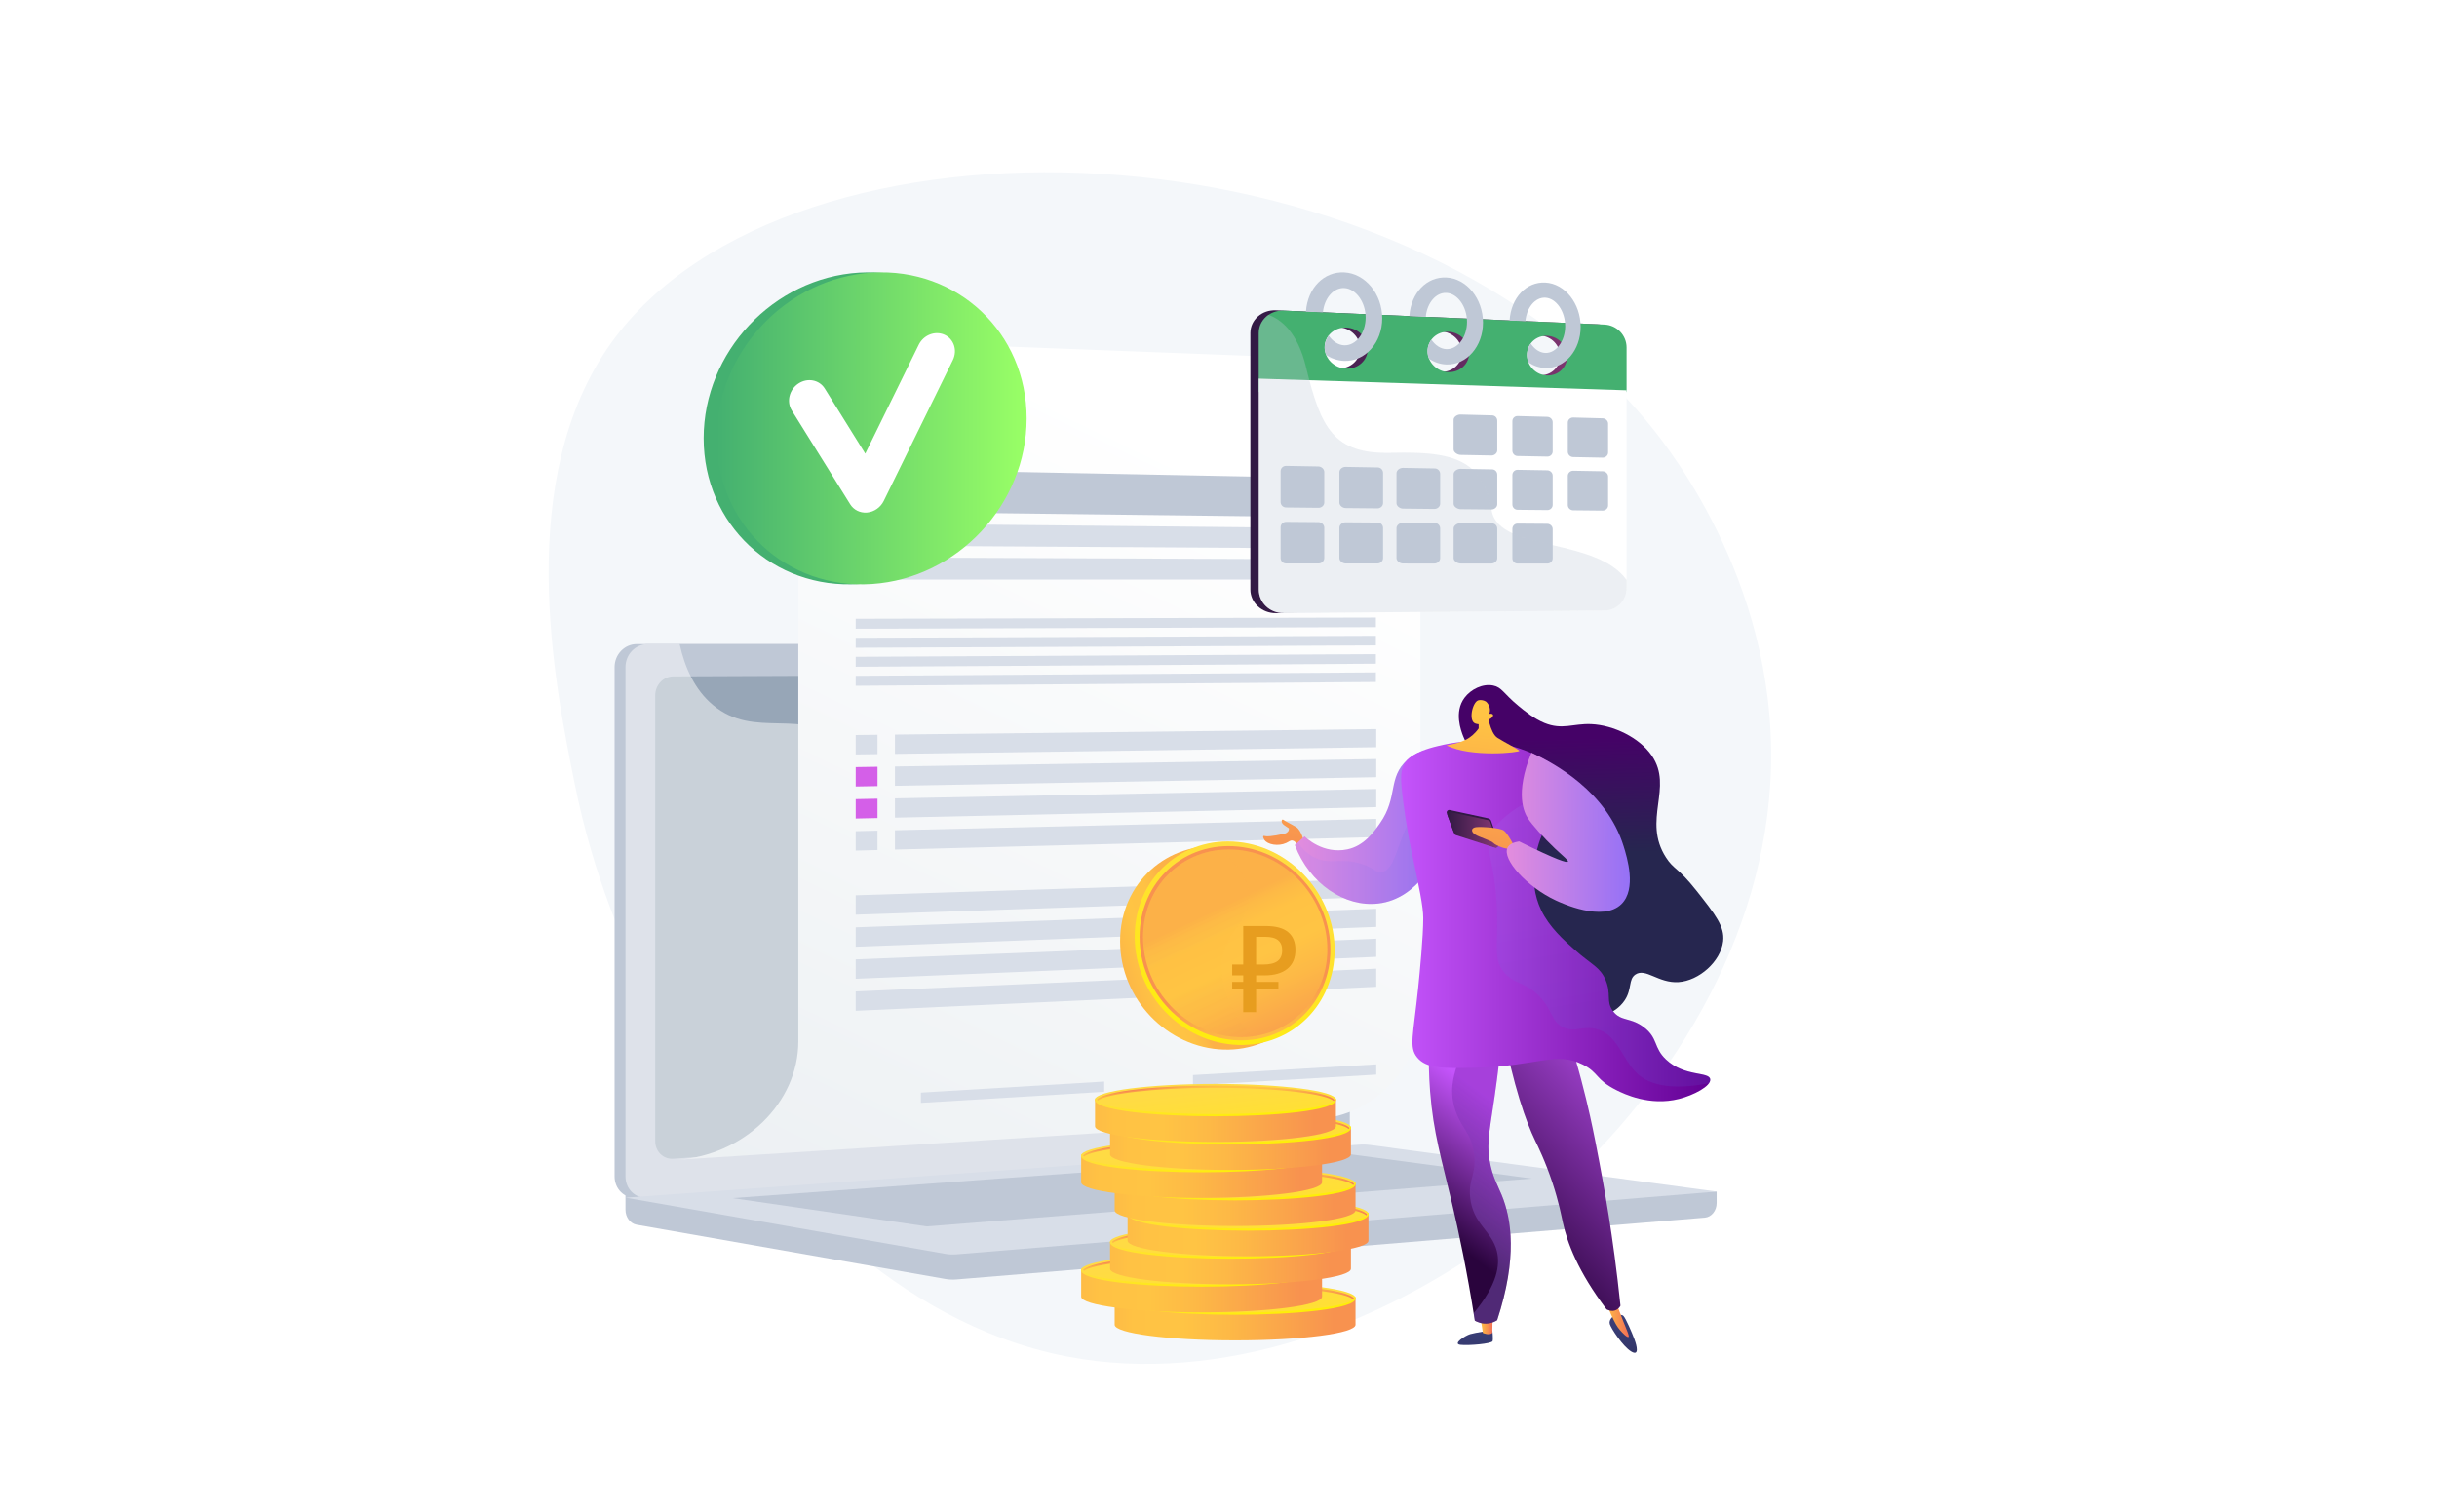 <svg width="764" height="474" viewBox="0 0 764 474" fill="none" xmlns="http://www.w3.org/2000/svg">
<path d="M517.098 133.091C437.015 35.342 247.42 29.878 191.672 107.408C160.955 150.127 173.791 213.984 180.124 245.491C191.779 303.472 220.518 340.799 226.794 348.717C242.021 367.929 279.008 414.596 334.658 425.263C429.744 443.49 548.391 350.688 554.964 245.987C558.754 185.624 524.022 141.542 517.098 133.091Z" fill="#F4F7FA"/>
<path d="M538.169 373.537L196.093 370.621V379.249C196.093 381.59 197.585 383.581 199.605 383.936L296.335 400.925C297.482 401.127 298.647 401.18 299.805 401.085L534.452 381.714C536.547 381.542 538.169 379.544 538.169 377.138V373.537H538.169Z" fill="#BFC8D6"/>
<path d="M414.031 359.711L199.63 375.494C195.793 375.776 192.674 372.775 192.674 368.79V209.132C192.674 205.147 195.793 201.916 199.63 201.916H414.031C417.191 201.916 419.747 204.837 419.747 208.439V352.767C419.747 356.37 417.191 359.478 414.031 359.711Z" fill="#BFC8D6"/>
<path d="M417.45 359.711L203.049 375.494C199.212 375.776 196.093 372.775 196.093 368.79V209.132C196.093 205.147 199.212 201.916 203.049 201.916H417.45C420.611 201.916 423.166 204.837 423.166 208.439V352.767C423.166 356.37 420.611 359.478 417.45 359.711Z" fill="#BFC8D6"/>
<path d="M410.77 349.536L211.078 363.245C207.956 363.459 205.419 360.996 205.419 357.743V217.962C205.419 214.709 207.956 212.06 211.078 212.047L410.77 211.186C413.378 211.175 415.487 213.568 415.487 216.531V343.846C415.487 346.809 413.378 349.356 410.77 349.536Z" fill="#97A6B7"/>
<path d="M317.821 206.283C317.821 207.767 316.717 208.973 315.354 208.977C313.99 208.981 312.883 207.78 312.883 206.293C312.883 204.806 313.99 203.6 315.354 203.599C316.717 203.598 317.821 204.8 317.821 206.283Z" fill="white"/>
<path opacity="0.48" d="M203.048 375.494L416.364 359.791L417.45 359.711C418.9 359.604 420.219 358.887 421.226 357.8C405.876 356.96 396.341 351.512 390.191 345.884C377.839 334.58 379.982 323.432 366.662 316C350.049 306.73 336.987 318.476 324.38 306.887C316.737 299.861 320.489 294.621 311.085 284.121C300.669 272.492 293.887 276.401 283.419 265.934C270.184 252.7 276.803 242.403 265.402 232.901C251.571 221.374 236.654 232.043 223.488 220.988C217.809 216.22 214.693 209.288 213.066 201.916H203.049C199.212 201.916 196.093 205.147 196.093 209.132V368.79C196.093 372.775 199.212 375.776 203.048 375.494Z" fill="white"/>
<path d="M425.995 358.836L196.093 375.449L296.334 393.055C297.482 393.256 298.646 393.31 299.805 393.214L538.169 373.537L429.652 358.948C428.439 358.785 427.215 358.747 425.995 358.836Z" fill="#D8DEE8"/>
<path d="M229.639 375.591L421.039 361.554L480.276 369.454L290.524 384.459L229.639 375.591Z" fill="#BFC8D6"/>
<path d="M445.294 316.803C445.294 334.467 430.886 349.702 412.862 350.846L212.094 363.593C233.323 362.245 250.275 345.641 250.275 326.487V106.145L445.294 113.606V316.803Z" fill="url(#paint0_linear_248_23461)"/>
<path d="M431.451 234.243L280.572 236.334V230.28L431.451 228.558V234.243Z" fill="#D8DEE8"/>
<path d="M268.265 236.505L275.098 236.41V230.342L268.265 230.42V236.505Z" fill="#D8DEE8"/>
<path d="M431.451 243.63L280.572 246.331V240.276L431.451 237.945V243.63Z" fill="#D8DEE8"/>
<path d="M268.265 246.551L275.098 246.429V240.361L268.265 240.467V246.551Z" fill="url(#paint1_linear_248_23461)"/>
<path d="M431.451 253.018L280.572 256.328V250.273L431.451 247.333V253.018Z" fill="#D8DEE8"/>
<path d="M268.265 256.598L275.098 256.448V250.38L268.265 250.513V256.598Z" fill="url(#paint2_linear_248_23461)"/>
<path d="M431.451 262.405L280.572 266.325V260.27L431.451 256.72V262.405Z" fill="#D8DEE8"/>
<path d="M268.265 266.644L275.098 266.467V260.399L268.265 260.56V266.644Z" fill="#D8DEE8"/>
<path d="M431.452 281.18L268.265 286.737V280.653L431.452 275.495V281.18Z" fill="#D8DEE8"/>
<path d="M431.452 290.567L268.265 296.784V290.699L431.452 284.882V290.567Z" fill="#D8DEE8"/>
<path d="M431.452 299.955L268.265 306.831V300.746L431.452 294.27V299.955Z" fill="#D8DEE8"/>
<path d="M431.452 309.342L268.265 316.877V310.793L431.452 303.657V309.342Z" fill="#D8DEE8"/>
<path d="M268.265 174.743L431.339 175.383V181.687H268.265V174.743Z" fill="#D8DEE8"/>
<path d="M268.265 164.076L431.339 165.699V172.003L268.265 171.02V164.076Z" fill="#D8DEE8"/>
<path d="M268.265 146.976L431.339 150.174V162.319L268.265 160.354V146.976Z" fill="#BFC8D6"/>
<path d="M268.265 193.979L431.339 193.594V196.597L268.265 197.102V193.979Z" fill="#D8DEE8"/>
<path d="M268.265 199.939L431.339 199.326V202.329L268.265 203.062V199.939Z" fill="#D8DEE8"/>
<path d="M268.265 205.899L431.339 205.058V208.061L268.265 209.022V205.899Z" fill="#D8DEE8"/>
<path d="M268.265 211.859L431.339 210.79V213.793L268.265 214.981V211.859Z" fill="#D8DEE8"/>
<path d="M373.993 337.009L431.451 333.66V336.87L373.993 340.22V337.009Z" fill="#D8DEE8"/>
<path d="M346.167 342.26L288.709 345.726V342.516L346.167 339.049V342.26Z" fill="#D8DEE8"/>
<path d="M349.445 406.908V415.282C349.445 417.988 366.349 420.182 387.2 420.182C408.052 420.182 424.955 417.988 424.955 415.282V406.908H349.445Z" fill="url(#paint3_linear_248_23461)"/>
<path d="M424.955 406.908C424.955 409.614 408.052 411.808 387.2 411.808C366.349 411.808 349.445 409.614 349.445 406.908C349.445 404.202 366.349 402.009 387.2 402.009C408.052 402.009 424.955 404.202 424.955 406.908Z" fill="url(#paint4_linear_248_23461)"/>
<path d="M387.201 412.145C368.734 412.145 349.424 410.382 349.424 406.98C349.424 406.793 349.491 406.464 349.677 406.464C349.864 406.464 349.784 406.721 349.784 406.908C349.784 409.066 365.15 411.469 387.201 411.469C409.251 411.469 424.617 409.065 424.617 406.908C424.617 406.721 424.649 406.546 424.836 406.546C425.023 406.546 424.978 406.795 424.978 406.982C424.978 410.384 405.667 412.145 387.201 412.145Z" fill="url(#paint5_linear_248_23461)"/>
<path d="M383.633 407.181C384.003 406.925 384.397 406.672 384.819 406.422C385.237 406.173 385.782 405.947 386.441 405.746C387.105 405.545 387.934 405.381 388.93 405.254C389.926 405.127 391.171 405.06 392.658 405.052C394.117 405.045 395.486 405.092 396.767 405.192C398.045 405.291 399.173 405.44 400.147 405.639C401.116 405.837 401.908 406.083 402.519 406.375C403.125 406.667 403.487 407.002 403.603 407.38L407.854 407.423C408.163 407.425 408.436 407.45 408.669 407.498C408.907 407.547 409.022 407.608 409.022 407.682L409.024 408.032L403.559 407.98C403.367 408.408 402.879 408.8 402.093 409.156C401.312 409.512 400.313 409.82 399.097 410.081L397.106 409.804C396.928 409.777 396.782 409.742 396.667 409.7C396.552 409.658 396.496 409.613 396.496 409.563C396.496 409.496 396.65 409.419 396.958 409.333C397.266 409.246 397.613 409.139 398 409.012C398.387 408.885 398.766 408.734 399.141 408.561C399.511 408.388 399.76 408.18 399.889 407.939L386.989 407.811C386.65 408.061 386.268 408.306 385.85 408.546C385.428 408.787 384.871 409.004 384.176 409.196C383.481 409.389 382.616 409.545 381.581 409.665C380.541 409.785 379.241 409.849 377.667 409.857C376.484 409.863 375.334 409.818 374.206 409.723C373.079 409.627 372.077 409.484 371.203 409.295C370.328 409.104 369.611 408.869 369.048 408.589C368.489 408.309 368.175 407.987 368.11 407.623L364.61 407.587C364.302 407.585 364.029 407.561 363.783 407.514C363.542 407.468 363.419 407.406 363.419 407.328L363.417 406.978L368.202 407.024C368.414 406.655 368.847 406.333 369.51 406.06C370.173 405.786 370.983 405.542 371.938 405.329L373.541 405.549C374.028 405.618 374.269 405.698 374.27 405.79C374.27 405.839 374.172 405.901 373.97 405.974C373.765 406.048 373.528 406.136 373.252 406.237C372.979 406.34 372.711 406.459 372.455 406.597C372.195 406.734 372.001 406.89 371.872 407.064L383.633 407.181ZM371.827 407.658C371.923 407.888 372.138 408.085 372.463 408.251C372.788 408.418 373.192 408.555 373.679 408.662C374.166 408.769 374.712 408.848 375.317 408.898C375.926 408.948 376.563 408.972 377.228 408.968C378.003 408.964 378.679 408.931 379.256 408.868C379.829 408.805 380.334 408.72 380.773 408.611C381.207 408.503 381.59 408.378 381.914 408.234C382.237 408.091 382.525 407.936 382.785 407.769L371.827 407.658ZM399.91 407.345C399.814 407.113 399.579 406.909 399.215 406.734C398.85 406.559 398.383 406.411 397.817 406.292C397.251 406.173 396.59 406.084 395.834 406.026C395.083 405.968 394.252 405.941 393.343 405.946C392.536 405.95 391.836 405.986 391.255 406.054C390.674 406.123 390.168 406.214 389.738 406.329C389.312 406.445 388.944 406.579 388.649 406.732C388.349 406.886 388.069 407.05 387.813 407.225L399.91 407.345Z" fill="#FCB048"/>
<path d="M387.206 402.539C370.372 402.539 352.844 404.02 350.04 406.888C350.15 406.989 350.252 407.097 350.347 407.21C352.71 405.22 367.183 403.215 387.206 403.215C407.743 403.215 422.449 405.324 424.23 407.364C424.318 407.252 424.411 407.145 424.512 407.044C422.197 404.075 404.339 402.539 387.206 402.539Z" fill="url(#paint6_linear_248_23461)"/>
<path d="M338.949 398.112V406.486C338.949 409.192 355.853 411.386 376.704 411.386C397.556 411.386 414.459 409.192 414.459 406.486V398.112H338.949Z" fill="url(#paint7_linear_248_23461)"/>
<path d="M414.459 398.112C414.459 400.818 397.556 403.011 376.704 403.011C355.853 403.011 338.949 400.818 338.949 398.112C338.949 395.406 355.853 393.212 376.704 393.212C397.556 393.212 414.459 395.406 414.459 398.112Z" fill="url(#paint8_linear_248_23461)"/>
<path d="M376.704 403.349C358.238 403.349 338.928 401.585 338.928 398.183C338.928 397.997 338.994 397.668 339.181 397.668C339.368 397.668 339.288 397.925 339.288 398.112C339.288 400.269 354.654 402.673 376.705 402.673C398.755 402.673 414.121 400.269 414.121 398.112C414.121 397.925 414.153 397.75 414.34 397.75C414.527 397.75 414.482 397.999 414.482 398.186C414.482 401.588 395.171 403.349 376.704 403.349Z" fill="url(#paint9_linear_248_23461)"/>
<path d="M373.136 398.385C373.507 398.128 373.901 397.876 374.323 397.626C374.741 397.376 375.286 397.151 375.945 396.95C376.608 396.748 377.438 396.585 378.434 396.457C379.43 396.331 380.675 396.263 382.162 396.256C383.621 396.249 384.989 396.295 386.271 396.395C387.549 396.495 388.677 396.644 389.65 396.843C390.62 397.041 391.412 397.287 392.022 397.578C392.629 397.871 392.99 398.206 393.107 398.584L397.358 398.627C397.667 398.628 397.94 398.653 398.173 398.702C398.411 398.75 398.526 398.812 398.526 398.886L398.528 399.236L393.062 399.183C392.871 399.612 392.382 400.004 391.597 400.36C390.816 400.716 389.817 401.024 388.6 401.284L386.61 401.007C386.432 400.98 386.285 400.946 386.17 400.903C386.055 400.862 386 400.816 386 400.767C385.999 400.699 386.153 400.623 386.461 400.537C386.769 400.45 387.117 400.343 387.504 400.215C387.891 400.088 388.269 399.938 388.644 399.764C389.015 399.591 389.263 399.384 389.393 399.143L376.493 399.015C376.154 399.265 375.772 399.509 375.354 399.75C374.932 399.991 374.375 400.208 373.68 400.4C372.985 400.593 372.12 400.749 371.085 400.869C370.045 400.989 368.745 401.053 367.171 401.061C365.989 401.066 364.837 401.021 363.71 400.926C362.583 400.831 361.581 400.688 360.707 400.498C359.832 400.308 359.115 400.073 358.552 399.793C357.993 399.512 357.679 399.191 357.614 398.827L354.114 398.791C353.806 398.789 353.533 398.765 353.287 398.718C353.046 398.672 352.923 398.609 352.923 398.532L352.921 398.182L357.706 398.227C357.918 397.859 358.351 397.537 359.014 397.264C359.677 396.99 360.486 396.746 361.442 396.533L363.045 396.753C363.532 396.821 363.773 396.901 363.774 396.993C363.774 397.043 363.675 397.104 363.474 397.178C363.269 397.251 363.032 397.339 362.756 397.441C362.483 397.543 362.215 397.663 361.959 397.801C361.698 397.938 361.505 398.093 361.376 398.268L373.136 398.385ZM361.331 398.862C361.427 399.091 361.642 399.289 361.967 399.455C362.292 399.622 362.696 399.759 363.183 399.866C363.67 399.973 364.216 400.052 364.821 400.102C365.43 400.152 366.067 400.175 366.731 400.172C367.506 400.168 368.182 400.135 368.759 400.072C369.332 400.009 369.838 399.923 370.276 399.815C370.711 399.707 371.094 399.581 371.417 399.438C371.741 399.295 372.029 399.14 372.289 398.973L361.331 398.862ZM389.413 398.549C389.317 398.316 389.083 398.112 388.718 397.937C388.354 397.762 387.886 397.615 387.32 397.496C386.754 397.376 386.093 397.288 385.338 397.23C384.586 397.172 383.756 397.145 382.846 397.149C382.039 397.153 381.34 397.19 380.759 397.258C380.178 397.326 379.672 397.417 379.242 397.533C378.815 397.648 378.448 397.782 378.152 397.936C377.853 398.089 377.573 398.253 377.316 398.428L389.413 398.549Z" fill="#FCB048"/>
<path d="M376.71 393.743C359.876 393.743 342.348 395.224 339.544 398.092C339.654 398.193 339.756 398.301 339.85 398.414C342.214 396.423 356.687 394.419 376.71 394.419C397.247 394.419 411.952 396.528 413.734 398.568C413.821 398.456 413.915 398.349 414.016 398.248C411.7 395.279 393.843 393.743 376.71 393.743Z" fill="url(#paint10_linear_248_23461)"/>
<path d="M348.006 389.342V397.716C348.006 400.422 364.909 402.615 385.761 402.615C406.612 402.615 423.516 400.422 423.516 397.716V389.342H348.006Z" fill="url(#paint11_linear_248_23461)"/>
<path d="M423.516 389.342C423.516 392.048 406.612 394.241 385.761 394.241C364.909 394.241 348.006 392.048 348.006 389.342C348.006 386.636 364.909 384.442 385.761 384.442C406.612 384.442 423.516 386.636 423.516 389.342Z" fill="url(#paint12_linear_248_23461)"/>
<path d="M385.761 394.579C367.295 394.579 347.984 392.815 347.984 389.413C347.984 389.226 348.051 388.898 348.238 388.898C348.425 388.898 348.344 389.155 348.344 389.342C348.344 391.499 363.711 393.903 385.761 393.903C407.811 393.903 423.178 391.499 423.178 389.342C423.178 389.155 423.21 388.98 423.397 388.98C423.584 388.98 423.539 389.229 423.539 389.416C423.538 392.818 404.228 394.579 385.761 394.579Z" fill="url(#paint13_linear_248_23461)"/>
<path d="M382.193 389.615C382.564 389.358 382.958 389.106 383.38 388.856C383.798 388.606 384.342 388.381 385.002 388.18C385.665 387.978 386.495 387.814 387.491 387.687C388.486 387.56 389.732 387.493 391.218 387.486C392.678 387.479 394.046 387.525 395.328 387.625C396.606 387.725 397.733 387.874 398.707 388.073C399.677 388.271 400.469 388.517 401.079 388.808C401.686 389.101 402.047 389.436 402.164 389.814L406.415 389.857C406.723 389.858 406.996 389.884 407.23 389.932C407.467 389.98 407.582 390.042 407.583 390.116L407.584 390.466L402.119 390.413C401.928 390.842 401.439 391.234 400.654 391.59C399.873 391.946 398.874 392.254 397.657 392.514L395.667 392.237C395.489 392.21 395.342 392.176 395.227 392.133C395.112 392.092 395.057 392.046 395.057 391.996C395.056 391.929 395.21 391.852 395.518 391.766C395.826 391.68 396.174 391.573 396.561 391.445C396.947 391.318 397.326 391.168 397.701 390.994C398.072 390.821 398.32 390.614 398.449 390.373L385.55 390.245C385.211 390.494 384.828 390.739 384.41 390.98C383.989 391.221 383.432 391.438 382.737 391.63C382.042 391.823 381.177 391.979 380.141 392.099C379.102 392.219 377.801 392.283 376.227 392.29C375.045 392.296 373.894 392.251 372.767 392.156C371.639 392.061 370.638 391.918 369.763 391.728C368.888 391.538 368.171 391.303 367.609 391.023C367.05 390.742 366.736 390.421 366.671 390.057L363.171 390.021C362.862 390.019 362.589 389.995 362.344 389.948C362.103 389.901 361.98 389.839 361.979 389.761L361.978 389.411L366.763 389.457C366.974 389.088 367.408 388.767 368.071 388.493C368.734 388.219 369.543 387.976 370.499 387.763L372.102 387.983C372.588 388.051 372.83 388.131 372.83 388.223C372.83 388.273 372.732 388.334 372.531 388.407C372.325 388.481 372.089 388.569 371.812 388.671C371.54 388.773 371.272 388.893 371.015 389.03C370.755 389.168 370.562 389.323 370.432 389.497L382.193 389.615ZM370.388 390.092C370.484 390.321 370.699 390.519 371.024 390.685C371.349 390.852 371.753 390.988 372.24 391.096C372.727 391.203 373.273 391.281 373.878 391.332C374.487 391.381 375.124 391.405 375.788 391.402C376.563 391.398 377.239 391.365 377.816 391.302C378.389 391.239 378.895 391.153 379.333 391.045C379.768 390.937 380.151 390.811 380.474 390.668C380.798 390.525 381.086 390.37 381.346 390.202L370.388 390.092ZM398.47 389.779C398.374 389.546 398.14 389.342 397.775 389.167C397.411 388.992 396.943 388.845 396.377 388.726C395.811 388.606 395.15 388.518 394.395 388.46C393.643 388.402 392.813 388.375 391.903 388.379C391.097 388.383 390.397 388.419 389.816 388.487C389.235 388.556 388.729 388.647 388.299 388.763C387.872 388.878 387.505 389.012 387.209 389.166C386.909 389.319 386.629 389.483 386.373 389.658L398.47 389.779Z" fill="#FCB048"/>
<path d="M385.767 384.972C368.933 384.972 351.404 386.454 348.601 389.321C348.71 389.423 348.812 389.531 348.907 389.644C351.27 387.653 365.744 385.649 385.767 385.649C406.304 385.649 421.009 387.758 422.791 389.798C422.878 389.686 422.972 389.579 423.073 389.478C420.757 386.508 402.9 384.972 385.767 384.972Z" fill="url(#paint14_linear_248_23461)"/>
<path d="M353.502 380.546V388.92C353.502 391.626 370.405 393.819 391.257 393.819C412.108 393.819 429.012 391.626 429.012 388.92V380.546H353.502Z" fill="url(#paint15_linear_248_23461)"/>
<path d="M391.257 385.445C412.108 385.445 429.012 383.252 429.012 380.546C429.012 377.84 412.108 375.646 391.257 375.646C370.405 375.646 353.502 377.84 353.502 380.546C353.502 383.252 370.405 385.445 391.257 385.445Z" fill="url(#paint16_linear_248_23461)"/>
<path d="M391.256 385.783C372.79 385.783 353.479 384.019 353.479 380.617C353.479 380.43 353.546 380.102 353.733 380.102C353.92 380.102 353.84 380.359 353.84 380.546C353.84 382.703 369.206 385.107 391.256 385.107C413.306 385.107 428.673 382.703 428.673 380.546C428.673 380.359 428.705 380.184 428.892 380.184C429.079 380.184 429.033 380.433 429.033 380.62C429.034 384.022 409.723 385.783 391.256 385.783Z" fill="url(#paint17_linear_248_23461)"/>
<path d="M387.689 380.819C388.059 380.562 388.454 380.309 388.875 380.059C389.293 379.81 389.838 379.585 390.497 379.383C391.161 379.182 391.99 379.018 392.986 378.891C393.982 378.764 395.228 378.697 396.714 378.69C398.173 378.683 399.542 378.729 400.824 378.829C402.101 378.929 403.229 379.078 404.203 379.276C405.173 379.475 405.965 379.721 406.575 380.012C407.182 380.305 407.543 380.64 407.66 381.017L411.911 381.06C412.219 381.062 412.492 381.087 412.726 381.136C412.963 381.184 413.078 381.245 413.078 381.32L413.08 381.67L407.615 381.617C407.423 382.046 406.935 382.438 406.15 382.793C405.369 383.149 404.37 383.457 403.153 383.718L401.163 383.441C400.984 383.414 400.838 383.379 400.723 383.337C400.608 383.295 400.553 383.25 400.552 383.2C400.552 383.133 400.706 383.056 401.014 382.97C401.322 382.883 401.669 382.777 402.056 382.649C402.443 382.522 402.822 382.372 403.197 382.198C403.568 382.025 403.816 381.818 403.945 381.577L391.046 381.449C390.707 381.698 390.324 381.943 389.906 382.184C389.484 382.425 388.928 382.641 388.233 382.834C387.538 383.026 386.673 383.182 385.637 383.303C384.598 383.423 383.297 383.487 381.723 383.494C380.541 383.5 379.39 383.455 378.263 383.36C377.135 383.264 376.134 383.122 375.259 382.932C374.384 382.742 373.668 382.506 373.105 382.226C372.546 381.946 372.232 381.624 372.167 381.26L368.667 381.224C368.358 381.222 368.085 381.198 367.84 381.152C367.599 381.105 367.476 381.043 367.475 380.965L367.474 380.615L372.259 380.661C372.47 380.292 372.904 379.97 373.567 379.697C374.23 379.423 375.039 379.18 375.995 378.966L377.598 379.186C378.084 379.255 378.326 379.335 378.326 379.427C378.327 379.476 378.228 379.538 378.027 379.611C377.822 379.685 377.585 379.773 377.308 379.875C377.036 379.977 376.768 380.097 376.511 380.234C376.251 380.371 376.058 380.527 375.928 380.701L387.689 380.819ZM375.884 381.296C375.98 381.525 376.194 381.723 376.519 381.889C376.844 382.056 377.248 382.192 377.735 382.3C378.222 382.407 378.768 382.485 379.374 382.535C379.983 382.586 380.62 382.609 381.284 382.606C382.059 382.602 382.735 382.569 383.312 382.506C383.885 382.442 384.391 382.357 384.829 382.249C385.264 382.14 385.647 382.015 385.97 381.872C386.294 381.729 386.582 381.574 386.842 381.406L375.884 381.296ZM403.966 380.983C403.87 380.75 403.635 380.546 403.271 380.371C402.906 380.196 402.439 380.049 401.873 379.93C401.307 379.81 400.646 379.722 399.89 379.664C399.139 379.606 398.308 379.579 397.399 379.583C396.592 379.587 395.892 379.623 395.311 379.691C394.73 379.76 394.225 379.851 393.794 379.967C393.368 380.082 393.001 380.216 392.705 380.37C392.405 380.523 392.125 380.687 391.869 380.862L403.966 380.983Z" fill="#FCB048"/>
<path d="M391.262 376.176C374.428 376.176 356.899 377.658 354.096 380.525C354.206 380.626 354.307 380.734 354.402 380.848C356.765 378.857 371.239 376.852 391.262 376.852C411.799 376.852 426.504 378.961 428.286 381.001C428.373 380.89 428.467 380.782 428.568 380.682C426.252 377.712 408.395 376.176 391.262 376.176Z" fill="url(#paint18_linear_248_23461)"/>
<path d="M349.445 371.056V379.43C349.445 382.136 366.349 384.329 387.2 384.329C408.052 384.329 424.955 382.136 424.955 379.43V371.056H349.445Z" fill="url(#paint19_linear_248_23461)"/>
<path d="M424.955 371.056C424.955 373.762 408.052 375.955 387.2 375.955C366.349 375.955 349.445 373.761 349.445 371.056C349.445 368.35 366.349 366.156 387.2 366.156C408.052 366.156 424.955 368.35 424.955 371.056Z" fill="url(#paint20_linear_248_23461)"/>
<path d="M387.201 376.293C368.734 376.293 349.424 374.529 349.424 371.127C349.424 370.94 349.491 370.612 349.677 370.612C349.864 370.612 349.784 370.869 349.784 371.056C349.784 373.213 365.15 375.617 387.201 375.617C409.251 375.617 424.617 373.213 424.617 371.056C424.617 370.869 424.649 370.694 424.836 370.694C425.023 370.694 424.978 370.943 424.978 371.13C424.978 374.532 405.667 376.293 387.201 376.293Z" fill="url(#paint21_linear_248_23461)"/>
<path d="M383.633 371.329C384.003 371.072 384.397 370.819 384.819 370.57C385.237 370.32 385.782 370.095 386.441 369.893C387.105 369.692 387.934 369.528 388.93 369.401C389.926 369.274 391.171 369.207 392.658 369.2C394.117 369.193 395.486 369.239 396.767 369.339C398.045 369.439 399.173 369.588 400.147 369.786C401.116 369.985 401.908 370.231 402.519 370.522C403.125 370.815 403.487 371.15 403.603 371.527L407.854 371.57C408.163 371.572 408.436 371.597 408.669 371.646C408.907 371.694 409.022 371.755 409.022 371.83L409.024 372.18L403.559 372.127C403.367 372.556 402.879 372.948 402.093 373.304C401.312 373.66 400.313 373.968 399.097 374.228L397.106 373.951C396.928 373.924 396.782 373.889 396.667 373.847C396.552 373.806 396.496 373.76 396.496 373.71C396.496 373.643 396.65 373.566 396.958 373.48C397.266 373.394 397.613 373.287 398 373.159C398.387 373.032 398.766 372.882 399.141 372.708C399.511 372.535 399.76 372.328 399.889 372.087L386.989 371.959C386.65 372.208 386.268 372.453 385.85 372.694C385.428 372.935 384.871 373.152 384.176 373.344C383.481 373.537 382.616 373.693 381.581 373.813C380.541 373.933 379.241 373.997 377.667 374.004C376.484 374.01 375.334 373.965 374.206 373.87C373.079 373.775 372.077 373.632 371.203 373.442C370.328 373.252 369.611 373.017 369.048 372.737C368.489 372.456 368.175 372.135 368.11 371.771L364.61 371.735C364.302 371.733 364.029 371.709 363.783 371.662C363.542 371.615 363.419 371.553 363.419 371.476L363.417 371.125L368.202 371.171C368.414 370.802 368.847 370.481 369.51 370.207C370.173 369.933 370.983 369.69 371.938 369.477L373.541 369.697C374.028 369.765 374.269 369.845 374.27 369.937C374.27 369.987 374.172 370.048 373.97 370.121C373.765 370.195 373.528 370.283 373.252 370.385C372.979 370.487 372.711 370.607 372.455 370.744C372.195 370.881 372.001 371.037 371.872 371.211L383.633 371.329ZM371.827 371.806C371.923 372.035 372.138 372.233 372.463 372.399C372.788 372.566 373.192 372.702 373.679 372.81C374.166 372.917 374.712 372.995 375.317 373.045C375.926 373.095 376.563 373.119 377.228 373.116C378.003 373.112 378.679 373.078 379.256 373.016C379.829 372.952 380.334 372.867 380.773 372.759C381.207 372.65 381.59 372.525 381.914 372.382C382.237 372.239 382.525 372.084 382.785 371.916L371.827 371.806ZM399.91 371.493C399.814 371.26 399.579 371.056 399.215 370.881C398.85 370.706 398.383 370.559 397.817 370.44C397.251 370.32 396.59 370.232 395.834 370.174C395.083 370.116 394.252 370.089 393.343 370.093C392.536 370.097 391.836 370.133 391.255 370.201C390.674 370.27 390.168 370.361 389.738 370.477C389.312 370.592 388.944 370.726 388.649 370.88C388.349 371.033 388.069 371.197 387.813 371.372L399.91 371.493Z" fill="#FCB048"/>
<path d="M387.206 366.686C370.372 366.686 352.844 368.168 350.04 371.035C350.15 371.136 350.252 371.244 350.347 371.358C352.71 369.367 367.183 367.362 387.206 367.362C407.743 367.362 422.449 369.471 424.23 371.511C424.318 371.4 424.411 371.292 424.512 371.192C422.197 368.222 404.339 366.686 387.206 366.686Z" fill="url(#paint22_linear_248_23461)"/>
<path d="M338.949 362.26V370.634C338.949 373.34 355.853 375.533 376.704 375.533C397.556 375.533 414.459 373.34 414.459 370.634V362.26H338.949Z" fill="url(#paint23_linear_248_23461)"/>
<path d="M376.704 367.159C397.556 367.159 414.459 364.965 414.459 362.259C414.459 359.553 397.556 357.36 376.704 357.36C355.853 357.36 338.949 359.553 338.949 362.259C338.949 364.965 355.853 367.159 376.704 367.159Z" fill="url(#paint24_linear_248_23461)"/>
<path d="M376.704 367.497C358.238 367.497 338.928 365.733 338.928 362.331C338.928 362.144 338.994 361.816 339.181 361.816C339.368 361.816 339.288 362.072 339.288 362.259C339.288 364.417 354.654 366.821 376.705 366.821C398.755 366.821 414.121 364.417 414.121 362.259C414.121 362.072 414.153 361.897 414.34 361.897C414.527 361.897 414.482 362.147 414.482 362.334C414.482 365.736 395.171 367.497 376.704 367.497Z" fill="url(#paint25_linear_248_23461)"/>
<path d="M373.136 362.533C373.507 362.276 373.901 362.023 374.323 361.773C374.741 361.524 375.286 361.299 375.945 361.097C376.608 360.896 377.438 360.732 378.434 360.605C379.43 360.478 380.675 360.411 382.162 360.404C383.621 360.397 384.989 360.443 386.271 360.543C387.549 360.643 388.677 360.792 389.65 360.99C390.62 361.189 391.412 361.435 392.022 361.726C392.629 362.019 392.99 362.354 393.107 362.731L397.358 362.774C397.667 362.776 397.94 362.801 398.173 362.85C398.411 362.898 398.526 362.959 398.526 363.034L398.528 363.384L393.062 363.331C392.871 363.76 392.382 364.152 391.597 364.508C390.816 364.864 389.817 365.172 388.6 365.432L386.61 365.155C386.432 365.128 386.285 365.094 386.17 365.051C386.055 365.01 386 364.964 386 364.914C385.999 364.847 386.153 364.77 386.461 364.684C386.769 364.598 387.117 364.491 387.504 364.363C387.891 364.236 388.269 364.086 388.644 363.912C389.015 363.739 389.263 363.532 389.393 363.291L376.493 363.163C376.154 363.412 375.772 363.657 375.354 363.898C374.932 364.139 374.375 364.356 373.68 364.548C372.985 364.74 372.12 364.897 371.085 365.017C370.045 365.137 368.745 365.201 367.171 365.208C365.989 365.214 364.837 365.169 363.71 365.074C362.583 364.979 361.581 364.836 360.707 364.646C359.832 364.456 359.115 364.221 358.552 363.941C357.993 363.66 357.679 363.338 357.614 362.975L354.114 362.939C353.806 362.937 353.533 362.913 353.287 362.866C353.046 362.819 352.923 362.757 352.923 362.68L352.921 362.329L357.706 362.375C357.918 362.006 358.351 361.685 359.014 361.411C359.677 361.137 360.486 360.894 361.442 360.681L363.045 360.901C363.532 360.969 363.773 361.049 363.774 361.141C363.774 361.191 363.675 361.252 363.474 361.325C363.269 361.399 363.032 361.487 362.756 361.589C362.483 361.691 362.215 361.811 361.959 361.948C361.698 362.085 361.505 362.241 361.376 362.415L373.136 362.533ZM361.331 363.01C361.427 363.239 361.642 363.437 361.967 363.603C362.292 363.77 362.696 363.906 363.183 364.014C363.67 364.121 364.216 364.199 364.821 364.249C365.43 364.3 366.067 364.323 366.731 364.32C367.506 364.316 368.182 364.283 368.759 364.22C369.332 364.157 369.838 364.071 370.276 363.963C370.711 363.855 371.094 363.729 371.417 363.586C371.741 363.443 372.029 363.288 372.289 363.12L361.331 363.01ZM389.413 362.696C389.317 362.464 389.083 362.26 388.718 362.085C388.354 361.91 387.886 361.763 387.32 361.644C386.754 361.524 386.093 361.436 385.338 361.378C384.586 361.32 383.756 361.293 382.846 361.297C382.039 361.301 381.34 361.337 380.759 361.405C380.178 361.474 379.672 361.565 379.242 361.681C378.815 361.796 378.448 361.93 378.152 362.084C377.853 362.237 377.573 362.401 377.316 362.576L389.413 362.696Z" fill="#FCB048"/>
<path d="M376.71 357.89C359.876 357.89 342.348 359.371 339.544 362.239C339.654 362.34 339.756 362.448 339.85 362.562C342.214 360.571 356.687 358.566 376.71 358.566C397.247 358.566 411.952 360.675 413.734 362.715C413.821 362.603 413.915 362.496 414.016 362.395C411.7 359.426 393.843 357.89 376.71 357.89Z" fill="url(#paint26_linear_248_23461)"/>
<path d="M348.006 353.489V361.863C348.006 364.569 364.909 366.763 385.761 366.763C406.612 366.763 423.516 364.569 423.516 361.863V353.489H348.006Z" fill="url(#paint27_linear_248_23461)"/>
<path d="M385.761 358.389C406.612 358.389 423.516 356.195 423.516 353.489C423.516 350.783 406.612 348.59 385.761 348.59C364.909 348.59 348.006 350.783 348.006 353.489C348.006 356.195 364.909 358.389 385.761 358.389Z" fill="url(#paint28_linear_248_23461)"/>
<path d="M385.761 358.727C367.295 358.727 347.984 356.963 347.984 353.561C347.984 353.374 348.051 353.045 348.238 353.045C348.425 353.045 348.344 353.302 348.344 353.489C348.344 355.647 363.711 358.051 385.761 358.051C407.811 358.051 423.178 355.647 423.178 353.489C423.178 353.302 423.21 353.127 423.397 353.127C423.584 353.127 423.539 353.376 423.539 353.563C423.538 356.965 404.228 358.727 385.761 358.727Z" fill="url(#paint29_linear_248_23461)"/>
<path d="M382.193 353.762C382.564 353.506 382.958 353.253 383.38 353.003C383.798 352.754 384.342 352.528 385.002 352.327C385.665 352.126 386.495 351.962 387.491 351.835C388.486 351.708 389.732 351.641 391.218 351.634C392.678 351.626 394.046 351.673 395.328 351.773C396.606 351.872 397.733 352.022 398.707 352.22C399.677 352.419 400.469 352.664 401.079 352.956C401.686 353.249 402.047 353.584 402.164 353.961L406.415 354.004C406.723 354.006 406.996 354.031 407.23 354.079C407.467 354.128 407.582 354.189 407.583 354.263L407.584 354.613L402.119 354.561C401.928 354.989 401.439 355.382 400.654 355.737C399.873 356.093 398.874 356.401 397.657 356.662L395.667 356.385C395.489 356.358 395.342 356.323 395.227 356.281C395.112 356.239 395.057 356.194 395.057 356.144C395.056 356.077 395.21 356 395.518 355.914C395.826 355.827 396.174 355.72 396.561 355.593C396.947 355.466 397.326 355.316 397.701 355.142C398.072 354.969 398.32 354.762 398.449 354.52L385.55 354.393C385.211 354.642 384.828 354.887 384.41 355.128C383.989 355.368 383.432 355.585 382.737 355.778C382.042 355.97 381.177 356.126 380.141 356.247C379.102 356.367 377.801 356.43 376.227 356.438C375.045 356.444 373.894 356.399 372.767 356.304C371.639 356.208 370.638 356.066 369.763 355.876C368.888 355.686 368.171 355.45 367.609 355.17C367.05 354.89 366.736 354.568 366.671 354.204L363.171 354.168C362.862 354.166 362.589 354.142 362.344 354.096C362.103 354.049 361.98 353.987 361.979 353.909L361.978 353.559L366.763 353.605C366.974 353.236 367.408 352.914 368.071 352.641C368.734 352.367 369.543 352.123 370.499 351.91L372.102 352.13C372.588 352.199 372.83 352.279 372.83 352.371C372.83 352.42 372.732 352.482 372.531 352.555C372.325 352.629 372.089 352.717 371.812 352.819C371.54 352.921 371.272 353.04 371.015 353.178C370.755 353.315 370.562 353.471 370.432 353.645L382.193 353.762ZM370.388 354.239C370.484 354.469 370.699 354.666 371.024 354.832C371.349 354.999 371.753 355.136 372.24 355.243C372.727 355.35 373.273 355.429 373.878 355.479C374.487 355.529 375.124 355.553 375.788 355.549C376.563 355.546 377.239 355.512 377.816 355.449C378.389 355.386 378.895 355.301 379.333 355.192C379.768 355.084 380.151 354.959 380.474 354.816C380.798 354.672 381.086 354.517 381.346 354.35L370.388 354.239ZM398.47 353.926C398.374 353.694 398.14 353.49 397.775 353.315C397.411 353.14 396.943 352.992 396.377 352.873C395.811 352.754 395.15 352.665 394.395 352.607C393.643 352.549 392.813 352.522 391.903 352.527C391.097 352.531 390.397 352.567 389.816 352.635C389.235 352.704 388.729 352.795 388.299 352.91C387.872 353.026 387.505 353.16 387.209 353.313C386.909 353.467 386.629 353.631 386.373 353.806L398.47 353.926Z" fill="#FCB048"/>
<path d="M385.767 349.12C368.933 349.12 351.404 350.601 348.601 353.469C348.71 353.57 348.812 353.678 348.907 353.792C351.27 351.801 365.744 349.796 385.767 349.796C406.304 349.796 421.009 351.905 422.791 353.945C422.878 353.833 422.972 353.726 423.073 353.625C420.757 350.656 402.9 349.12 385.767 349.12Z" fill="url(#paint30_linear_248_23461)"/>
<path d="M343.295 344.693V353.067C343.295 355.773 360.198 357.967 381.05 357.967C401.901 357.967 418.805 355.773 418.805 353.067V344.693H343.295Z" fill="url(#paint31_linear_248_23461)"/>
<path d="M381.05 349.593C401.901 349.593 418.805 347.399 418.805 344.693C418.805 341.987 401.901 339.793 381.05 339.793C360.198 339.793 343.295 341.987 343.295 344.693C343.295 347.399 360.198 349.593 381.05 349.593Z" fill="url(#paint32_linear_248_23461)"/>
<path d="M381.05 349.93C362.584 349.93 343.273 348.167 343.273 344.764C343.273 344.578 343.34 344.249 343.527 344.249C343.714 344.249 343.633 344.506 343.633 344.693C343.633 346.851 359 349.254 381.05 349.254C403.101 349.254 418.467 346.851 418.467 344.693C418.467 344.506 418.499 344.331 418.686 344.331C418.873 344.331 418.828 344.58 418.828 344.767C418.827 348.169 399.517 349.93 381.05 349.93Z" fill="url(#paint33_linear_248_23461)"/>
<path d="M381.055 340.324C364.221 340.324 346.692 341.805 343.889 344.673C343.998 344.774 344.1 344.882 344.195 344.995C346.558 343.004 361.032 341 381.055 341C401.592 341 416.297 343.109 418.079 345.149C418.166 345.037 418.26 344.93 418.361 344.829C416.045 341.86 398.188 340.324 381.055 340.324Z" fill="url(#paint34_linear_248_23461)"/>
<path d="M467.837 416.993C467.837 416.993 468.157 419.538 467.942 420.391C467.727 421.244 460.326 421.86 457.814 421.564C455.302 421.267 459.31 418.701 460.911 418.22C462.511 417.738 467.837 416.993 467.837 416.993Z" fill="url(#paint35_linear_248_23461)"/>
<path d="M464.111 412.747L464.891 417.854C464.891 417.854 466.881 418.747 467.837 417.864L467.942 412.519L464.111 412.747Z" fill="url(#paint36_linear_248_23461)"/>
<path d="M505.831 412.519C505.831 412.519 504.261 413.684 504.679 415.079C505.098 416.475 508.762 422.066 511.374 423.654C513.985 425.241 513.166 421.934 512.406 419.875C511.647 417.815 509.705 413.279 508.947 412.519C508.189 411.758 505.831 412.519 505.831 412.519Z" fill="url(#paint37_linear_248_23461)"/>
<path d="M503.007 406.908C503.766 409.024 504.496 410.764 505.067 412.047C506.331 414.885 507.021 415.951 507.803 416.874C508.486 417.678 510.1 419.395 510.534 419.109C510.975 418.819 509.793 416.733 507.517 410.621C507.186 409.735 506.142 406.908 506.142 406.908L503.007 406.908Z" fill="url(#paint38_linear_248_23461)"/>
<path d="M448.612 318.495C448.071 323.813 447.551 332.068 448.328 342.086C449.341 355.139 451.951 363.398 455.224 377.316C457.224 385.821 459.919 398.339 462.359 413.995C462.924 414.318 464.589 415.17 466.733 414.852C467.933 414.674 468.831 414.197 469.361 413.854C475.761 394.299 473.871 382.18 470.782 374.63C469.466 371.412 467.87 368.873 467.017 363.926C465.888 357.381 467.284 353.722 469.274 338.561C470.693 327.755 470.447 326.084 469.503 324.464C465.73 317.984 454.188 318.111 448.612 318.495Z" fill="url(#paint39_linear_248_23461)"/>
<path d="M408.813 263.774C408.813 263.774 407.915 260.251 406.42 259.321C404.926 258.391 402.813 257.397 402.329 256.989C401.845 256.58 401.279 257.801 402.674 258.736C404.069 259.67 404.069 259.67 404.069 259.67C404.098 259.928 404.059 260.128 404.012 260.269C403.791 260.931 403.037 261.384 402.105 261.47C398.526 262.219 397.128 262.256 396.582 262.096C396.501 262.073 396.19 261.972 396.058 262.11C395.848 262.332 396.226 263.035 396.388 263.281C397.356 264.76 400.718 265.404 403.234 264.247C404.154 263.825 404.505 263.371 405.176 263.485C406.241 263.665 406.896 265.071 407.283 266.234L408.813 263.774Z" fill="url(#paint40_linear_248_23461)"/>
<path d="M470.641 320.769C474.561 341.015 478.409 351.649 481.321 357.664C482.039 359.147 484.435 363.932 486.699 370.793C488.705 376.866 489.54 381.333 489.968 383.299C491.32 389.505 494.66 398.567 503.649 410.452C503.761 410.518 505.293 411.385 506.759 410.612C507.5 410.221 507.87 409.597 508.017 409.306C506.842 397.943 505.493 388.395 504.322 381.025C504.076 379.48 502.994 372.717 501.298 363.783C500.634 360.287 499.661 355.164 498.495 349.902C497.044 343.35 494.819 334.435 491.389 323.753C484.473 322.758 477.557 321.764 470.641 320.769Z" fill="url(#paint41_linear_248_23461)"/>
<path d="M405.927 264.891C406.946 263.985 407.965 263.079 408.984 262.173C409.357 262.55 414.798 267.859 422.404 266.25C427.64 265.142 430.661 260.841 432.595 258.096C438.407 249.851 434.931 243.802 441.188 238.199C442.926 236.644 446.334 234.76 448.563 235.334C453.872 236.703 456.929 252.671 451.79 265.231C450.753 267.765 445.041 281.724 432.086 283.236C421.625 284.457 410.533 277.087 405.927 264.891Z" fill="url(#paint42_linear_248_23461)"/>
<path d="M467.301 240.687C465.077 238.632 460.824 236.263 458.69 230.755C458.048 229.098 455.773 223.224 459.129 218.731C461.121 216.063 464.821 214.252 468.082 214.893C470.869 215.441 471.305 217.382 476.041 221.289C477.884 222.809 480.847 225.253 484.144 226.612C489.794 228.941 493.188 226.75 498.86 226.999C505.828 227.307 513.923 231.195 517.822 236.85C524.744 246.887 514.717 257.068 522.299 268.826C524.783 272.678 526.008 271.815 531.892 279.271C537.783 286.738 540.729 290.471 540.205 295.046C539.478 301.396 532.639 307.461 526.199 307.873C519.908 308.276 515.909 303.327 512.706 305.492C510.427 307.032 511.73 310.029 509.309 313.63C506.188 318.274 500.054 319.199 499.063 319.348C489.868 320.735 477.469 309.953 472.203 297.178C462.708 274.142 479.388 251.86 467.301 240.687Z" fill="url(#paint43_linear_248_23461)"/>
<path opacity="0.3" d="M470.782 374.63C469.466 371.412 467.87 368.873 467.017 363.926C465.888 357.381 467.283 353.722 469.274 338.561C470.693 327.755 470.447 326.084 469.503 324.464C467.453 320.943 463.107 319.381 458.672 318.742C458.731 318.97 458.791 319.198 458.839 319.418C461.166 330.044 452.286 336.528 456.291 348.21C458.266 353.969 461.417 355.288 462.151 361.969C462.839 368.227 460.345 369.53 460.878 375.218C461.674 383.721 467.714 385.778 469.286 392.29C470.307 396.521 469.447 402.707 461.988 411.662C462.112 412.433 462.236 413.207 462.358 413.995C462.925 414.318 464.589 415.17 466.733 414.852C467.933 414.674 468.831 414.197 469.361 413.854C475.761 394.299 473.871 382.18 470.782 374.63Z" fill="url(#paint44_linear_248_23461)"/>
<path opacity="0.15" d="M447.374 250.622C437.798 258.185 438.864 272.691 432.978 273.427C431.18 273.651 431.279 272.273 426.99 270.879C420.718 268.839 417.771 270.899 413.358 269.35C411.531 268.708 409.154 267.337 406.813 264.103C406.517 264.366 406.222 264.628 405.927 264.891C410.533 277.087 421.625 284.457 432.086 283.236C445.042 281.724 450.753 267.765 451.79 265.23C454.201 259.337 454.808 252.694 454.224 247.16C452.014 247.805 449.613 248.853 447.374 250.622Z" fill="url(#paint45_linear_248_23461)"/>
<path d="M440.427 239.157C441.014 238.245 442.879 235.72 450.796 233.858C454.764 232.926 462.1 231.328 471.54 233.328C484.505 236.075 492.58 243.855 495.619 247.125C493.13 248.745 486.263 253.69 482.861 263.071C481.803 265.989 478.677 275.967 483.148 285.312C485.724 290.697 490.282 294.74 493.743 297.811C498.934 302.416 501.623 303.124 503.363 307.251C505.259 311.744 503.349 313.935 505.703 317.011C508.23 320.314 511.192 318.778 515.477 322.119C519.866 325.541 518.304 328.357 522.298 332.138C528.102 337.632 535.796 335.848 536.155 338.32C536.463 340.447 530.995 343.332 526.349 344.502C517.148 346.82 509.123 342.93 506.737 341.731C500.13 338.412 501.271 336.263 496.234 333.733C487.799 329.496 482.035 334.211 462.823 334.696C452.42 334.96 447.159 335.019 444.278 331.499C441.645 328.284 443.029 324.757 444.609 309.559C444.609 309.559 444.609 309.558 444.609 309.557C445.116 304.481 446.179 293.854 446.185 287.797C446.189 284.218 444.948 278.37 442.465 266.675C442.319 265.985 440.976 259.666 439.89 251.225C438.913 243.624 439.054 241.29 440.427 239.157Z" fill="url(#paint46_linear_248_23461)"/>
<g opacity="0.15">
<path d="M522.299 332.138C518.304 328.357 519.866 325.541 515.477 322.119C511.192 318.778 508.231 320.314 505.703 317.011C503.349 313.934 505.259 311.744 503.364 307.25C501.623 303.124 498.935 302.416 493.743 297.811C490.282 294.74 485.725 290.697 483.148 285.312C478.677 275.967 481.803 265.989 482.862 263.071C486.263 253.69 493.131 248.746 495.619 247.125C495.38 246.867 495.097 246.573 494.795 246.263C478.398 248.516 468.838 257.991 467.656 260.797C464.923 267.281 469.249 269.664 469.361 288.367C469.414 297.307 468.45 300.837 471.351 304.568C474.668 308.836 478.491 307.515 483.288 313.095C486.974 317.382 486.384 320.1 489.826 321.906C493.526 323.848 495.884 321.585 500.058 322.475C507.031 323.962 508.522 332.002 513.132 336.402C516.618 339.728 523.064 342.054 535.776 339.557C536.069 339.129 536.211 338.712 536.155 338.32C535.796 335.848 528.103 337.632 522.299 332.138Z" fill="url(#paint47_linear_248_23461)"/>
</g>
<path d="M466.218 223.192C466.218 223.192 467.044 229.803 469.484 231.318C471.924 232.831 475.869 234.81 476.303 235.347C476.738 235.883 461.188 237.555 453.482 233.667C456.022 233.137 456.712 232.942 456.712 232.942C457.402 232.747 458.687 232.385 459.976 231.651C460.853 231.151 462.267 230.175 463.564 228.332L463.536 224.672L466.218 223.192Z" fill="url(#paint48_linear_248_23461)"/>
<path d="M466.589 225.534C466.589 225.534 464.998 227.717 462.503 226.807C460.269 225.992 461.603 220.223 463.375 219.565C463.966 219.345 465.051 219.442 465.776 219.895C466.287 220.213 467.649 221.906 466.868 223.803C467.433 223.639 467.929 223.788 468.054 224.067C468.212 224.422 467.734 224.904 467.625 225.014C467.25 225.393 466.798 225.499 466.589 225.534Z" fill="url(#paint49_linear_248_23461)"/>
<path d="M468.815 265.624L456.178 261.161C455.945 261.086 455.758 260.908 455.674 260.678L453.578 254.976C453.362 254.387 453.88 253.791 454.494 253.923L466.367 256.491C466.639 256.55 467.244 256.726 467.429 257.231L469.78 264.185C469.994 264.805 469.439 265.824 468.815 265.624Z" fill="url(#paint50_linear_248_23461)"/>
<path d="M468.622 265.697L456.41 261.791C456.176 261.716 455.99 261.538 455.905 261.307L453.81 255.605C453.593 255.016 454.112 254.42 454.725 254.553L466.599 257.121C466.87 257.179 467.092 257.376 467.183 257.639L469.616 264.679C469.831 265.298 469.246 265.896 468.622 265.697Z" fill="url(#paint51_linear_248_23461)"/>
<path d="M474.809 265.446C474.809 265.446 472.68 261.187 471.402 260.335C470.124 259.484 464.38 259.113 462.78 259.298C461.18 259.484 461.06 260.677 462.398 261.571C463.736 262.465 467.526 263.486 468.186 264.253C468.847 265.02 473.532 267.15 474.809 265.446Z" fill="url(#paint52_linear_248_23461)"/>
<path d="M472.602 265.735C470.839 269.427 478.8 278.092 487.679 282.235C489.488 283.08 502.48 289.141 508.317 283.415C513.141 278.682 510.1 268.825 509.014 265.306C503.683 248.026 487.065 239.158 480.098 235.954C474.813 248.959 477.85 254.784 479.048 256.605C480.3 258.506 483.801 262.505 487.523 266.032C490.141 268.512 491.773 269.721 491.551 270.105C491.274 270.582 488.194 269.661 476.244 263.761C474.854 263.978 473.205 264.474 472.602 265.735Z" fill="url(#paint53_linear_248_23461)"/>
<path d="M413.831 299.258C413.831 316.216 400.571 329.556 383.623 329.036C365.985 328.494 351.151 313.261 351.151 295.033C351.151 276.804 365.985 263.571 383.623 265.408C400.571 267.172 413.831 282.3 413.831 299.258Z" fill="url(#paint54_linear_248_23461)"/>
<path d="M418.411 297.796C418.411 314.754 405.151 328.094 388.203 327.573C370.565 327.032 355.731 311.799 355.731 293.57C355.731 275.341 370.565 262.109 388.203 263.945C405.151 265.71 418.411 280.838 418.411 297.796Z" fill="url(#paint55_linear_248_23461)"/>
<path d="M417.08 297.706C417.08 313.918 404.393 326.649 388.202 326.124C371.384 325.58 357.263 311.042 357.263 293.674C357.263 276.305 371.384 263.672 388.202 265.395C404.393 267.054 417.08 281.495 417.08 297.706Z" fill="url(#paint56_linear_248_23461)"/>
<path d="M416.128 297.642C416.128 313.318 403.851 325.615 388.203 325.089C371.969 324.544 358.354 310.504 358.354 293.747C358.354 276.991 371.969 264.786 388.203 266.43C403.851 268.014 416.128 281.966 416.128 297.642Z" fill="url(#paint57_linear_248_23461)"/>
<path opacity="0.3" d="M383.15 301.481C384.093 292.162 392.657 288.218 391.54 279.646C390.851 274.363 386.847 269.911 382.38 266.435C368.831 267.855 358.354 279.074 358.354 293.747C358.354 310.503 371.969 324.544 388.203 325.089C389.779 325.142 391.319 325.06 392.816 324.864C386.368 318.448 382.339 309.487 383.15 301.481Z" fill="url(#paint58_linear_248_23461)"/>
<path d="M317.782 131.183C317.782 158.052 296.131 181.282 269.34 183.072C242.458 184.87 220.599 164.414 220.599 137.378C220.599 110.342 242.458 87.1 269.34 85.469C296.131 83.844 317.782 104.313 317.782 131.183Z" fill="url(#paint59_linear_248_23461)"/>
<path d="M267.629 160.679C265.521 160.817 263.561 159.836 262.47 158.085L244.153 128.671C242.436 125.914 243.361 122.139 246.218 120.239C249.072 118.34 252.776 119.033 254.491 121.789L267.194 142.207L283.957 108.068C285.461 105.005 289.075 103.599 292.027 104.928C294.978 106.256 296.153 109.815 294.65 112.877L272.989 157.029C271.997 159.05 270.025 160.441 267.84 160.661C267.77 160.668 267.699 160.674 267.629 160.679Z" fill="url(#paint60_linear_248_23461)"/>
<path d="M321.85 131.183C321.85 158.052 300.199 181.282 273.409 183.072C246.527 184.87 224.667 164.414 224.667 137.378C224.667 110.342 246.527 87.1 273.409 85.469C300.199 83.844 321.85 104.313 321.85 131.183Z" fill="url(#paint61_linear_248_23461)"/>
<path d="M271.697 160.679C269.59 160.817 267.63 159.836 266.539 158.085L248.221 128.671C246.505 125.914 247.429 122.139 250.286 120.239C253.141 118.34 256.845 119.033 258.559 121.789L271.263 142.207L288.025 108.068C289.529 105.005 293.143 103.599 296.095 104.928C299.047 106.256 300.221 109.815 298.719 112.877L277.057 157.029C276.065 159.05 274.094 160.441 271.908 160.661C271.838 160.668 271.767 160.674 271.697 160.679Z" fill="white"/>
<path d="M507.826 108.938C507.826 105.081 504.676 101.819 500.792 101.65L400.001 97.266C395.633 97.076 391.993 100.257 391.993 104.373V184.822C391.993 188.938 395.621 192.245 399.99 192.21L402.35 192.184L402.461 192.008L500.718 190.065C504.602 190.033 507.826 188.195 507.826 184.338V108.938ZM419.668 115.481C415.915 115.353 412.86 112.352 412.86 108.779C412.86 105.205 415.915 102.434 419.668 102.588C423.406 102.742 426.425 105.741 426.425 109.288C426.425 112.835 423.406 115.608 419.668 115.481ZM451.794 116.572C448.172 116.449 445.225 113.504 445.225 109.994C445.225 106.483 448.172 103.759 451.794 103.908C455.401 104.056 458.315 107 458.315 110.485C458.315 113.969 455.401 116.695 451.794 116.572ZM482.804 117.626C479.307 117.507 476.462 114.615 476.462 111.166C476.462 107.717 479.307 105.038 482.804 105.181C486.287 105.325 489.101 108.216 489.101 111.64C489.101 115.064 486.287 117.744 482.804 117.626Z" fill="url(#paint62_linear_248_23461)"/>
<path d="M509.932 122.9V108.937C509.932 105.086 506.871 101.91 502.997 101.742L402.561 97.372C400.727 97.292 399.013 97.775 397.666 98.715C395.826 99.996 394.625 102.022 394.625 104.392V122.9H509.932ZM485.03 105.273C488.504 105.415 491.312 108.302 491.312 111.724C491.312 115.144 488.504 117.819 485.03 117.701C481.543 117.583 478.703 114.695 478.703 111.251C478.703 107.804 481.543 105.129 485.03 105.273ZM454.1 104.002C457.697 104.15 460.605 107.089 460.605 110.572C460.605 114.051 457.697 116.772 454.1 116.65C450.488 116.527 447.546 113.587 447.546 110.082C447.546 106.573 450.488 103.854 454.1 104.002ZM422.057 102.686C425.785 102.839 428.798 105.833 428.798 109.379C428.798 112.92 425.785 115.688 422.057 115.561C418.315 115.434 415.266 112.439 415.266 108.871C415.266 105.299 418.315 102.532 422.057 102.686Z" fill="url(#paint63_linear_248_23461)"/>
<path d="M394.626 118.696V184.8C394.626 188.909 398.046 192.219 402.402 192.184L502.941 191.368C506.816 191.337 509.933 188.192 509.933 184.339V122.35L394.626 118.696Z" fill="white"/>
<path d="M469.391 131.909C469.391 130.993 468.721 130.234 467.782 130.209L457.836 129.951C456.886 129.926 455.702 130.649 455.702 131.572V140.888C455.702 141.811 456.931 142.581 457.881 142.6L467.553 142.785C468.492 142.804 469.392 142.075 469.392 141.159L469.391 131.909Z" fill="#BFC8D6"/>
<path d="M486.766 132.354C486.766 131.446 485.994 130.693 485.073 130.668L475.771 130.426C474.839 130.401 474.13 131.127 474.13 132.041V141.266C474.13 142.18 474.827 142.931 475.758 142.949L485.103 143.128C486.023 143.146 486.766 142.422 486.766 141.514V132.354Z" fill="#BFC8D6"/>
<path d="M504.141 132.801C504.141 131.903 503.34 131.155 502.438 131.131L493.216 130.882C492.303 130.858 491.505 131.567 491.505 132.472V141.605C491.505 142.51 492.268 143.263 493.182 143.281L502.426 143.462C503.329 143.48 504.141 142.769 504.141 141.871V132.801H504.141Z" fill="#BFC8D6"/>
<path d="M469.391 148.828C469.391 147.911 468.721 147.159 467.782 147.143L457.836 146.976C456.886 146.959 455.702 147.689 455.702 148.612V157.929C455.702 158.852 456.931 159.615 457.881 159.624L467.553 159.719C468.492 159.728 469.392 158.994 469.392 158.077L469.391 148.828Z" fill="#BFC8D6"/>
<path d="M486.766 149.109C486.766 148.201 485.994 147.454 485.073 147.438L475.771 147.284C474.839 147.268 474.13 148 474.13 148.914V158.139C474.13 159.053 474.827 159.798 475.758 159.807L485.103 159.897C486.023 159.906 486.766 159.176 486.766 158.269V149.109Z" fill="#BFC8D6"/>
<path d="M504.141 149.389C504.141 148.491 503.34 147.749 502.438 147.734L493.216 147.573C492.303 147.557 491.505 148.273 491.505 149.177V158.311C491.505 159.216 492.268 159.962 493.182 159.971L502.426 160.065C503.329 160.074 504.141 159.357 504.141 158.459V149.389H504.141Z" fill="#BFC8D6"/>
<path d="M415.16 147.969C415.16 147.025 414.282 146.24 413.285 146.223L403.226 146.045C402.217 146.028 401.471 146.779 401.471 147.731V157.337C401.471 158.288 402.181 159.071 403.191 159.081L413.339 159.188C414.336 159.198 415.16 158.447 415.16 157.503L415.16 147.969Z" fill="#BFC8D6"/>
<path d="M433.588 148.252C433.588 147.317 432.875 146.549 431.898 146.533L421.831 146.362C420.842 146.345 419.898 147.092 419.898 148.034V157.541C419.898 158.483 420.882 159.258 421.871 159.268L431.807 159.365C432.785 159.375 433.588 158.624 433.588 157.689L433.588 148.252Z" fill="#BFC8D6"/>
<path d="M451.489 148.559C451.489 147.634 450.762 146.864 449.803 146.847L439.815 146.673C438.846 146.657 437.8 147.391 437.8 148.323V157.735C437.8 158.668 438.87 159.437 439.84 159.446L449.662 159.552C450.62 159.561 451.489 158.828 451.489 157.903V148.559H451.489Z" fill="#BFC8D6"/>
<path d="M469.391 165.746C469.391 164.83 468.721 164.084 467.782 164.077L457.836 164.001C456.886 163.993 455.702 164.73 455.702 165.653V174.969C455.702 175.892 456.931 176.648 457.881 176.648L467.553 176.653C468.492 176.653 469.392 175.912 469.392 174.996L469.391 165.746Z" fill="#BFC8D6"/>
<path d="M486.766 165.863C486.766 164.956 485.994 164.214 485.073 164.208L475.771 164.141C474.839 164.134 474.13 164.873 474.13 165.787V175.012C474.13 175.926 474.827 176.664 475.758 176.664L485.103 176.667C486.023 176.667 486.766 175.931 486.766 175.023V165.863Z" fill="#BFC8D6"/>
<path d="M415.16 165.407C415.16 164.462 414.282 163.686 413.285 163.678L403.226 163.597C402.217 163.59 401.471 164.349 401.471 165.301V174.907C401.471 175.859 402.181 176.634 403.191 176.634L413.339 176.644C414.336 176.644 415.16 175.885 415.16 174.94L415.16 165.407Z" fill="#BFC8D6"/>
<path d="M433.588 165.514C433.588 164.579 432.875 163.818 431.898 163.81L421.831 163.734C420.842 163.727 419.898 164.481 419.898 165.423V174.93C419.898 175.872 420.882 176.64 421.871 176.64L431.807 176.643C432.785 176.643 433.588 175.886 433.588 174.951L433.588 165.514Z" fill="#BFC8D6"/>
<path d="M451.489 165.649C451.489 164.723 450.762 163.96 449.803 163.953L439.815 163.872C438.846 163.865 437.8 164.606 437.8 165.539V174.951C437.8 175.884 438.87 176.645 439.84 176.645L449.662 176.658C450.62 176.658 451.489 175.918 451.489 174.992V165.649H451.489Z" fill="#BFC8D6"/>
<path d="M421.428 85.393C415.131 85.074 409.921 90.2 409.417 97.673L414.735 97.905C415.169 93.44 418.062 90.135 421.428 90.296C425.066 90.471 428.129 94.698 428.129 99.553C428.129 104.408 425.066 108.383 421.428 108.245C419.533 108.173 417.789 106.988 416.547 105.187C415.828 106.178 414.587 108.458 415.761 111.288C417.454 112.402 419.384 113.067 421.428 113.139C428.007 113.371 433.324 107.387 433.324 99.777C433.324 92.167 428.007 85.726 421.428 85.393Z" fill="#BFC8D6"/>
<path d="M453.437 86.996C447.358 86.688 442.329 91.728 441.843 99.07L446.976 99.294C447.395 94.907 450.187 91.658 453.437 91.813C456.949 91.981 459.906 96.133 459.906 100.904C459.906 105.674 456.949 109.582 453.437 109.448C451.608 109.379 449.924 108.216 448.725 106.447C448.031 107.421 446.833 109.663 447.967 112.442C449.601 113.535 451.464 114.188 453.437 114.257C459.789 114.481 464.923 108.598 464.923 101.12C464.923 93.641 459.789 87.317 453.437 86.996Z" fill="#BFC8D6"/>
<path d="M484.444 88.581C478.578 88.284 473.724 93.24 473.255 100.452L478.209 100.668C478.613 96.358 481.307 93.163 484.444 93.314C487.834 93.476 490.688 97.553 490.688 102.24C490.688 106.926 487.834 110.768 484.444 110.639C482.679 110.572 481.054 109.431 479.897 107.694C479.226 108.651 478.07 110.854 479.165 113.584C480.742 114.656 482.54 115.296 484.444 115.363C490.575 115.58 495.531 109.796 495.531 102.448C495.531 95.1 490.575 88.891 484.444 88.581Z" fill="#BFC8D6"/>
<path opacity="0.3" d="M509.933 181.804V184.34C509.933 188.192 506.872 191.34 502.998 191.371L402.461 192.184C398.107 192.219 394.626 188.909 394.626 184.802V104.392C394.626 102.022 395.796 99.955 397.636 98.674C401.635 100.112 406.784 104.125 409.422 115.003C414.072 134.173 418.074 142.36 436.005 141.952C447.466 141.692 456.255 142.219 461.733 147.27C464.674 149.978 466.675 154.001 467.624 159.918C468.18 163.381 470.666 165.589 474.216 167.208C477.691 168.798 482.208 169.823 486.907 170.927C495.535 172.948 505.194 175.242 509.933 181.804Z" fill="#BFC8D6"/>
<g filter="url(#filter0_d_248_23461)">
<path d="M396.522 284.894C394.983 283.631 392.669 283 389.581 283H382.462V295.073H379V298.471H382.462V300.512H379V302.766H382.462V310H386.503V302.766H393.487V300.512H386.503V298.471H389.073C392.196 298.471 394.603 297.784 396.293 296.409C397.984 295.033 398.83 293.055 398.83 290.474C398.83 288.016 398.06 286.156 396.522 284.894V284.894ZM393.216 293.991C392.246 294.712 390.725 295.073 388.651 295.073H386.503V286.382H389.31C391.147 286.382 392.5 286.731 393.368 287.43C394.236 288.129 394.67 289.189 394.67 290.609C394.67 292.142 394.185 293.269 393.216 293.991Z" fill="#E79D1F"/>
</g>
<defs>
<filter id="filter0_d_248_23461" x="371.705" y="275.705" width="49.01" height="56.18" filterUnits="userSpaceOnUse" color-interpolation-filters="sRGB">
<feFlood flood-opacity="0" result="BackgroundImageFix"/>
<feColorMatrix in="SourceAlpha" type="matrix" values="0 0 0 0 0 0 0 0 0 0 0 0 0 0 0 0 0 0 127 0" result="hardAlpha"/>
<feOffset dx="7.295" dy="7.295"/>
<feGaussianBlur stdDeviation="7.295"/>
<feColorMatrix type="matrix" values="0 0 0 0 0 0 0 0 0 0 0 0 0 0 0 0 0 0 0.3 0"/>
<feBlend mode="normal" in2="BackgroundImageFix" result="effect1_dropShadow_248_23461"/>
<feBlend mode="normal" in="SourceGraphic" in2="effect1_dropShadow_248_23461" result="shape"/>
</filter>
<linearGradient id="paint0_linear_248_23461" x1="381.452" y1="145.598" x2="253.697" y2="409.799" gradientUnits="userSpaceOnUse">
<stop stop-color="white"/>
<stop offset="0.996" stop-color="#EBEFF2"/>
</linearGradient>
<linearGradient id="paint1_linear_248_23461" x1="266.436" y1="229.246" x2="278.658" y2="262.357" gradientUnits="userSpaceOnUse">
<stop stop-color="#D45FE8"/>
<stop offset="1" stop-color="#D45FE8"/>
</linearGradient>
<linearGradient id="paint2_linear_248_23461" x1="269.725" y1="248.19" x2="281.907" y2="281.193" gradientUnits="userSpaceOnUse">
<stop stop-color="#D45FE8"/>
<stop offset="1" stop-color="#D45FE8"/>
</linearGradient>
<linearGradient id="paint3_linear_248_23461" x1="342.99" y1="413.545" x2="429.86" y2="413.545" gradientUnits="userSpaceOnUse">
<stop stop-color="#FCB148"/>
<stop offset="0.052" stop-color="#FDBA46"/>
<stop offset="0.142" stop-color="#FFC244"/>
<stop offset="0.318" stop-color="#FFC444"/>
<stop offset="0.485" stop-color="#FDB946"/>
<stop offset="0.775" stop-color="#F99C4D"/>
<stop offset="0.866" stop-color="#F8924F"/>
<stop offset="1" stop-color="#F8924F"/>
</linearGradient>
<linearGradient id="paint4_linear_248_23461" x1="386.824" y1="403.759" x2="391.404" y2="442.098" gradientUnits="userSpaceOnUse">
<stop stop-color="#FFDB44"/>
<stop offset="1" stop-color="#FEEF06"/>
</linearGradient>
<linearGradient id="paint5_linear_248_23461" x1="386.625" y1="402.05" x2="388.032" y2="413.824" gradientUnits="userSpaceOnUse">
<stop stop-color="#FFDB44"/>
<stop offset="1" stop-color="#FEEF06"/>
</linearGradient>
<linearGradient id="paint6_linear_248_23461" x1="387.948" y1="412.59" x2="386.546" y2="400.857" gradientUnits="userSpaceOnUse">
<stop offset="0.004" stop-color="#F36F56"/>
<stop offset="0.306" stop-color="#F99C4C"/>
<stop offset="0.545" stop-color="#FDB946"/>
<stop offset="0.682" stop-color="#FFC444"/>
<stop offset="0.804" stop-color="#FFC244"/>
<stop offset="0.867" stop-color="#FEBA46"/>
<stop offset="0.916" stop-color="#FCAD49"/>
<stop offset="0.958" stop-color="#F99A4D"/>
<stop offset="0.996" stop-color="#F58152"/>
<stop offset="1" stop-color="#F57E53"/>
</linearGradient>
<linearGradient id="paint7_linear_248_23461" x1="332.494" y1="404.749" x2="419.364" y2="404.749" gradientUnits="userSpaceOnUse">
<stop stop-color="#FCB148"/>
<stop offset="0.052" stop-color="#FDBA46"/>
<stop offset="0.142" stop-color="#FFC244"/>
<stop offset="0.318" stop-color="#FFC444"/>
<stop offset="0.485" stop-color="#FDB946"/>
<stop offset="0.775" stop-color="#F99C4D"/>
<stop offset="0.866" stop-color="#F8924F"/>
<stop offset="1" stop-color="#F8924F"/>
</linearGradient>
<linearGradient id="paint8_linear_248_23461" x1="376.328" y1="394.963" x2="380.908" y2="433.302" gradientUnits="userSpaceOnUse">
<stop stop-color="#FFDB44"/>
<stop offset="1" stop-color="#FEEF06"/>
</linearGradient>
<linearGradient id="paint9_linear_248_23461" x1="376.129" y1="393.254" x2="377.536" y2="405.028" gradientUnits="userSpaceOnUse">
<stop stop-color="#FFDB44"/>
<stop offset="1" stop-color="#FEEF06"/>
</linearGradient>
<linearGradient id="paint10_linear_248_23461" x1="377.452" y1="403.794" x2="376.05" y2="392.061" gradientUnits="userSpaceOnUse">
<stop offset="0.004" stop-color="#F36F56"/>
<stop offset="0.306" stop-color="#F99C4C"/>
<stop offset="0.545" stop-color="#FDB946"/>
<stop offset="0.682" stop-color="#FFC444"/>
<stop offset="0.804" stop-color="#FFC244"/>
<stop offset="0.867" stop-color="#FEBA46"/>
<stop offset="0.916" stop-color="#FCAD49"/>
<stop offset="0.958" stop-color="#F99A4D"/>
<stop offset="0.996" stop-color="#F58152"/>
<stop offset="1" stop-color="#F57E53"/>
</linearGradient>
<linearGradient id="paint11_linear_248_23461" x1="341.551" y1="395.978" x2="428.42" y2="395.978" gradientUnits="userSpaceOnUse">
<stop stop-color="#FCB148"/>
<stop offset="0.052" stop-color="#FDBA46"/>
<stop offset="0.142" stop-color="#FFC244"/>
<stop offset="0.318" stop-color="#FFC444"/>
<stop offset="0.485" stop-color="#FDB946"/>
<stop offset="0.775" stop-color="#F99C4D"/>
<stop offset="0.866" stop-color="#F8924F"/>
<stop offset="1" stop-color="#F8924F"/>
</linearGradient>
<linearGradient id="paint12_linear_248_23461" x1="385.385" y1="386.193" x2="389.964" y2="424.531" gradientUnits="userSpaceOnUse">
<stop stop-color="#FFDB44"/>
<stop offset="1" stop-color="#FEEF06"/>
</linearGradient>
<linearGradient id="paint13_linear_248_23461" x1="385.186" y1="384.483" x2="386.592" y2="396.258" gradientUnits="userSpaceOnUse">
<stop stop-color="#FFDB44"/>
<stop offset="1" stop-color="#FEEF06"/>
</linearGradient>
<linearGradient id="paint14_linear_248_23461" x1="386.509" y1="395.023" x2="385.107" y2="383.291" gradientUnits="userSpaceOnUse">
<stop offset="0.004" stop-color="#F36F56"/>
<stop offset="0.306" stop-color="#F99C4C"/>
<stop offset="0.545" stop-color="#FDB946"/>
<stop offset="0.682" stop-color="#FFC444"/>
<stop offset="0.804" stop-color="#FFC244"/>
<stop offset="0.867" stop-color="#FEBA46"/>
<stop offset="0.916" stop-color="#FCAD49"/>
<stop offset="0.958" stop-color="#F99A4D"/>
<stop offset="0.996" stop-color="#F58152"/>
<stop offset="1" stop-color="#F57E53"/>
</linearGradient>
<linearGradient id="paint15_linear_248_23461" x1="347.047" y1="387.183" x2="433.916" y2="387.183" gradientUnits="userSpaceOnUse">
<stop stop-color="#FCB148"/>
<stop offset="0.052" stop-color="#FDBA46"/>
<stop offset="0.142" stop-color="#FFC244"/>
<stop offset="0.318" stop-color="#FFC444"/>
<stop offset="0.485" stop-color="#FDB946"/>
<stop offset="0.775" stop-color="#F99C4D"/>
<stop offset="0.866" stop-color="#F8924F"/>
<stop offset="1" stop-color="#F8924F"/>
</linearGradient>
<linearGradient id="paint16_linear_248_23461" x1="390.881" y1="377.397" x2="395.46" y2="415.735" gradientUnits="userSpaceOnUse">
<stop stop-color="#FFDB44"/>
<stop offset="1" stop-color="#FEEF06"/>
</linearGradient>
<linearGradient id="paint17_linear_248_23461" x1="390.681" y1="375.687" x2="392.088" y2="387.461" gradientUnits="userSpaceOnUse">
<stop stop-color="#FFDB44"/>
<stop offset="1" stop-color="#FEEF06"/>
</linearGradient>
<linearGradient id="paint18_linear_248_23461" x1="392.004" y1="386.227" x2="390.602" y2="374.494" gradientUnits="userSpaceOnUse">
<stop offset="0.004" stop-color="#F36F56"/>
<stop offset="0.306" stop-color="#F99C4C"/>
<stop offset="0.545" stop-color="#FDB946"/>
<stop offset="0.682" stop-color="#FFC444"/>
<stop offset="0.804" stop-color="#FFC244"/>
<stop offset="0.867" stop-color="#FEBA46"/>
<stop offset="0.916" stop-color="#FCAD49"/>
<stop offset="0.958" stop-color="#F99A4D"/>
<stop offset="0.996" stop-color="#F58152"/>
<stop offset="1" stop-color="#F57E53"/>
</linearGradient>
<linearGradient id="paint19_linear_248_23461" x1="342.99" y1="377.693" x2="429.86" y2="377.693" gradientUnits="userSpaceOnUse">
<stop stop-color="#FCB148"/>
<stop offset="0.052" stop-color="#FDBA46"/>
<stop offset="0.142" stop-color="#FFC244"/>
<stop offset="0.318" stop-color="#FFC444"/>
<stop offset="0.485" stop-color="#FDB946"/>
<stop offset="0.775" stop-color="#F99C4D"/>
<stop offset="0.866" stop-color="#F8924F"/>
<stop offset="1" stop-color="#F8924F"/>
</linearGradient>
<linearGradient id="paint20_linear_248_23461" x1="386.824" y1="367.907" x2="391.404" y2="406.246" gradientUnits="userSpaceOnUse">
<stop stop-color="#FFDB44"/>
<stop offset="1" stop-color="#FEEF06"/>
</linearGradient>
<linearGradient id="paint21_linear_248_23461" x1="386.625" y1="366.197" x2="388.032" y2="377.971" gradientUnits="userSpaceOnUse">
<stop stop-color="#FFDB44"/>
<stop offset="1" stop-color="#FEEF06"/>
</linearGradient>
<linearGradient id="paint22_linear_248_23461" x1="387.948" y1="376.737" x2="386.546" y2="365.004" gradientUnits="userSpaceOnUse">
<stop offset="0.004" stop-color="#F36F56"/>
<stop offset="0.306" stop-color="#F99C4C"/>
<stop offset="0.545" stop-color="#FDB946"/>
<stop offset="0.682" stop-color="#FFC444"/>
<stop offset="0.804" stop-color="#FFC244"/>
<stop offset="0.867" stop-color="#FEBA46"/>
<stop offset="0.916" stop-color="#FCAD49"/>
<stop offset="0.958" stop-color="#F99A4D"/>
<stop offset="0.996" stop-color="#F58152"/>
<stop offset="1" stop-color="#F57E53"/>
</linearGradient>
<linearGradient id="paint23_linear_248_23461" x1="332.494" y1="368.896" x2="419.364" y2="368.896" gradientUnits="userSpaceOnUse">
<stop stop-color="#FCB148"/>
<stop offset="0.052" stop-color="#FDBA46"/>
<stop offset="0.142" stop-color="#FFC244"/>
<stop offset="0.318" stop-color="#FFC444"/>
<stop offset="0.485" stop-color="#FDB946"/>
<stop offset="0.775" stop-color="#F99C4D"/>
<stop offset="0.866" stop-color="#F8924F"/>
<stop offset="1" stop-color="#F8924F"/>
</linearGradient>
<linearGradient id="paint24_linear_248_23461" x1="376.328" y1="359.111" x2="380.908" y2="397.449" gradientUnits="userSpaceOnUse">
<stop stop-color="#FFDB44"/>
<stop offset="1" stop-color="#FEEF06"/>
</linearGradient>
<linearGradient id="paint25_linear_248_23461" x1="376.129" y1="357.401" x2="377.536" y2="369.175" gradientUnits="userSpaceOnUse">
<stop stop-color="#FFDB44"/>
<stop offset="1" stop-color="#FEEF06"/>
</linearGradient>
<linearGradient id="paint26_linear_248_23461" x1="377.452" y1="367.941" x2="376.05" y2="356.208" gradientUnits="userSpaceOnUse">
<stop offset="0.004" stop-color="#F36F56"/>
<stop offset="0.306" stop-color="#F99C4C"/>
<stop offset="0.545" stop-color="#FDB946"/>
<stop offset="0.682" stop-color="#FFC444"/>
<stop offset="0.804" stop-color="#FFC244"/>
<stop offset="0.867" stop-color="#FEBA46"/>
<stop offset="0.916" stop-color="#FCAD49"/>
<stop offset="0.958" stop-color="#F99A4D"/>
<stop offset="0.996" stop-color="#F58152"/>
<stop offset="1" stop-color="#F57E53"/>
</linearGradient>
<linearGradient id="paint27_linear_248_23461" x1="341.551" y1="360.126" x2="428.42" y2="360.126" gradientUnits="userSpaceOnUse">
<stop stop-color="#FCB148"/>
<stop offset="0.052" stop-color="#FDBA46"/>
<stop offset="0.142" stop-color="#FFC244"/>
<stop offset="0.318" stop-color="#FFC444"/>
<stop offset="0.485" stop-color="#FDB946"/>
<stop offset="0.775" stop-color="#F99C4D"/>
<stop offset="0.866" stop-color="#F8924F"/>
<stop offset="1" stop-color="#F8924F"/>
</linearGradient>
<linearGradient id="paint28_linear_248_23461" x1="385.385" y1="350.341" x2="389.964" y2="388.679" gradientUnits="userSpaceOnUse">
<stop stop-color="#FFDB44"/>
<stop offset="1" stop-color="#FEEF06"/>
</linearGradient>
<linearGradient id="paint29_linear_248_23461" x1="385.186" y1="348.631" x2="386.592" y2="360.405" gradientUnits="userSpaceOnUse">
<stop stop-color="#FFDB44"/>
<stop offset="1" stop-color="#FEEF06"/>
</linearGradient>
<linearGradient id="paint30_linear_248_23461" x1="386.509" y1="359.171" x2="385.107" y2="347.438" gradientUnits="userSpaceOnUse">
<stop offset="0.004" stop-color="#F36F56"/>
<stop offset="0.306" stop-color="#F99C4C"/>
<stop offset="0.545" stop-color="#FDB946"/>
<stop offset="0.682" stop-color="#FFC444"/>
<stop offset="0.804" stop-color="#FFC244"/>
<stop offset="0.867" stop-color="#FEBA46"/>
<stop offset="0.916" stop-color="#FCAD49"/>
<stop offset="0.958" stop-color="#F99A4D"/>
<stop offset="0.996" stop-color="#F58152"/>
<stop offset="1" stop-color="#F57E53"/>
</linearGradient>
<linearGradient id="paint31_linear_248_23461" x1="336.84" y1="351.33" x2="423.709" y2="351.33" gradientUnits="userSpaceOnUse">
<stop stop-color="#FCB148"/>
<stop offset="0.052" stop-color="#FDBA46"/>
<stop offset="0.142" stop-color="#FFC244"/>
<stop offset="0.318" stop-color="#FFC444"/>
<stop offset="0.485" stop-color="#FDB946"/>
<stop offset="0.775" stop-color="#F99C4D"/>
<stop offset="0.866" stop-color="#F8924F"/>
<stop offset="1" stop-color="#F8924F"/>
</linearGradient>
<linearGradient id="paint32_linear_248_23461" x1="380.674" y1="341.544" x2="385.253" y2="379.883" gradientUnits="userSpaceOnUse">
<stop stop-color="#FFDB44"/>
<stop offset="1" stop-color="#FEEF06"/>
</linearGradient>
<linearGradient id="paint33_linear_248_23461" x1="380.475" y1="339.835" x2="381.881" y2="351.609" gradientUnits="userSpaceOnUse">
<stop stop-color="#FFDB44"/>
<stop offset="1" stop-color="#FEEF06"/>
</linearGradient>
<linearGradient id="paint34_linear_248_23461" x1="381.797" y1="350.374" x2="380.395" y2="338.642" gradientUnits="userSpaceOnUse">
<stop offset="0.004" stop-color="#F36F56"/>
<stop offset="0.306" stop-color="#F99C4C"/>
<stop offset="0.545" stop-color="#FDB946"/>
<stop offset="0.682" stop-color="#FFC444"/>
<stop offset="0.804" stop-color="#FFC244"/>
<stop offset="0.867" stop-color="#FEBA46"/>
<stop offset="0.916" stop-color="#FCAD49"/>
<stop offset="0.958" stop-color="#F99A4D"/>
<stop offset="0.996" stop-color="#F58152"/>
<stop offset="1" stop-color="#F57E53"/>
</linearGradient>
<linearGradient id="paint35_linear_248_23461" x1="461.429" y1="400.619" x2="463.987" y2="446.667" gradientUnits="userSpaceOnUse">
<stop stop-color="#444B8C"/>
<stop offset="0.996" stop-color="#26264F"/>
</linearGradient>
<linearGradient id="paint36_linear_248_23461" x1="464.111" y1="415.386" x2="467.942" y2="415.386" gradientUnits="userSpaceOnUse">
<stop stop-color="#FFC444"/>
<stop offset="0.996" stop-color="#F36F56"/>
</linearGradient>
<linearGradient id="paint37_linear_248_23461" x1="507.729" y1="398.048" x2="510.287" y2="444.093" gradientUnits="userSpaceOnUse">
<stop stop-color="#444B8C"/>
<stop offset="0.996" stop-color="#26264F"/>
</linearGradient>
<linearGradient id="paint38_linear_248_23461" x1="503.007" y1="413.024" x2="510.625" y2="413.024" gradientUnits="userSpaceOnUse">
<stop stop-color="#FFC444"/>
<stop offset="0.996" stop-color="#F36F56"/>
</linearGradient>
<linearGradient id="paint39_linear_248_23461" x1="446.521" y1="382.904" x2="472.341" y2="348.252" gradientUnits="userSpaceOnUse">
<stop stop-color="#2A043D"/>
<stop offset="0.996" stop-color="#C454FB"/>
</linearGradient>
<linearGradient id="paint40_linear_248_23461" x1="407.532" y1="217.834" x2="398.384" y2="298.467" gradientUnits="userSpaceOnUse">
<stop stop-color="#FFC444"/>
<stop offset="0.996" stop-color="#F36F56"/>
</linearGradient>
<linearGradient id="paint41_linear_248_23461" x1="465.702" y1="387.205" x2="526.174" y2="330.81" gradientUnits="userSpaceOnUse">
<stop stop-color="#2A043D"/>
<stop offset="0.996" stop-color="#C454FB"/>
</linearGradient>
<linearGradient id="paint42_linear_248_23461" x1="405.927" y1="259.298" x2="454.431" y2="259.298" gradientUnits="userSpaceOnUse">
<stop offset="0.004" stop-color="#E38DDD"/>
<stop offset="1" stop-color="#9571F6"/>
</linearGradient>
<linearGradient id="paint43_linear_248_23461" x1="497.935" y1="231.292" x2="499.071" y2="267.92" gradientUnits="userSpaceOnUse">
<stop stop-color="#450267"/>
<stop offset="0.996" stop-color="#26264F"/>
</linearGradient>
<linearGradient id="paint44_linear_248_23461" x1="449.815" y1="385.358" x2="475.634" y2="350.706" gradientUnits="userSpaceOnUse">
<stop stop-color="#AA80F9"/>
<stop offset="0.996" stop-color="#601194"/>
</linearGradient>
<linearGradient id="paint45_linear_248_23461" x1="405.927" y1="265.264" x2="454.431" y2="265.264" gradientUnits="userSpaceOnUse">
<stop stop-color="#AA80F9"/>
<stop offset="0.996" stop-color="#6165D7"/>
</linearGradient>
<linearGradient id="paint46_linear_248_23461" x1="439.259" y1="288.796" x2="536.167" y2="288.796" gradientUnits="userSpaceOnUse">
<stop offset="0.004" stop-color="#C454FB"/>
<stop offset="1" stop-color="#630094"/>
</linearGradient>
<linearGradient id="paint47_linear_248_23461" x1="488.625" y1="232.506" x2="503.405" y2="322.891" gradientUnits="userSpaceOnUse">
<stop stop-color="#AA80F9"/>
<stop offset="0.996" stop-color="#6165D7"/>
</linearGradient>
<linearGradient id="paint48_linear_248_23461" x1="466.037" y1="224.472" x2="456.889" y2="305.105" gradientUnits="userSpaceOnUse">
<stop stop-color="#FFC444"/>
<stop offset="0.996" stop-color="#F36F56"/>
</linearGradient>
<linearGradient id="paint49_linear_248_23461" x1="464.683" y1="224.318" x2="455.535" y2="304.951" gradientUnits="userSpaceOnUse">
<stop stop-color="#FFC444"/>
<stop offset="0.996" stop-color="#F36F56"/>
</linearGradient>
<linearGradient id="paint50_linear_248_23461" x1="461.755" y1="260.736" x2="464.308" y2="298.712" gradientUnits="userSpaceOnUse">
<stop stop-color="#311944"/>
<stop offset="0.225" stop-color="#45204F"/>
<stop offset="1" stop-color="#893976"/>
</linearGradient>
<linearGradient id="paint51_linear_248_23461" x1="453.76" y1="260.135" x2="469.661" y2="260.135" gradientUnits="userSpaceOnUse">
<stop stop-color="#311944"/>
<stop offset="1" stop-color="#893976"/>
</linearGradient>
<linearGradient id="paint52_linear_248_23461" x1="472.416" y1="225.195" x2="463.267" y2="305.828" gradientUnits="userSpaceOnUse">
<stop stop-color="#FFC444"/>
<stop offset="0.996" stop-color="#F36F56"/>
</linearGradient>
<linearGradient id="paint53_linear_248_23461" x1="472.39" y1="260.799" x2="511.044" y2="261.016" gradientUnits="userSpaceOnUse">
<stop offset="0.004" stop-color="#E38DDD"/>
<stop offset="1" stop-color="#9571F6"/>
</linearGradient>
<linearGradient id="paint54_linear_248_23461" x1="371.749" y1="300.585" x2="335.195" y2="312.316" gradientUnits="userSpaceOnUse">
<stop stop-color="#FCB148"/>
<stop offset="0.052" stop-color="#FDBA46"/>
<stop offset="0.142" stop-color="#FFC244"/>
<stop offset="0.318" stop-color="#FFC444"/>
<stop offset="0.485" stop-color="#FDB946"/>
<stop offset="0.775" stop-color="#F99C4D"/>
<stop offset="0.866" stop-color="#F8924F"/>
<stop offset="1" stop-color="#F8924F"/>
</linearGradient>
<linearGradient id="paint55_linear_248_23461" x1="401.32" y1="264.198" x2="368.687" y2="336.194" gradientUnits="userSpaceOnUse">
<stop stop-color="#FFDB44"/>
<stop offset="1" stop-color="#FEEF06"/>
</linearGradient>
<linearGradient id="paint56_linear_248_23461" x1="395.316" y1="340.218" x2="389.02" y2="305.819" gradientUnits="userSpaceOnUse">
<stop stop-color="#FCB148"/>
<stop offset="0.052" stop-color="#FDBA46"/>
<stop offset="0.142" stop-color="#FFC244"/>
<stop offset="0.318" stop-color="#FFC444"/>
<stop offset="0.485" stop-color="#FDB946"/>
<stop offset="0.775" stop-color="#F99C4D"/>
<stop offset="0.866" stop-color="#F8924F"/>
<stop offset="1" stop-color="#F8924F"/>
</linearGradient>
<linearGradient id="paint57_linear_248_23461" x1="381.967" y1="284.54" x2="407.916" y2="339.626" gradientUnits="userSpaceOnUse">
<stop stop-color="#FCB148"/>
<stop offset="0.052" stop-color="#FDBA46"/>
<stop offset="0.142" stop-color="#FFC244"/>
<stop offset="0.318" stop-color="#FFC444"/>
<stop offset="0.485" stop-color="#FDB946"/>
<stop offset="0.775" stop-color="#F99C4D"/>
<stop offset="0.866" stop-color="#F8924F"/>
<stop offset="1" stop-color="#F8924F"/>
</linearGradient>
<linearGradient id="paint58_linear_248_23461" x1="374.333" y1="288.105" x2="400.23" y2="343.079" gradientUnits="userSpaceOnUse">
<stop stop-color="#FCB148"/>
<stop offset="0.052" stop-color="#FDBA46"/>
<stop offset="0.142" stop-color="#FFC244"/>
<stop offset="0.318" stop-color="#FFC444"/>
<stop offset="0.485" stop-color="#FDB946"/>
<stop offset="0.775" stop-color="#F99C4D"/>
<stop offset="0.866" stop-color="#F8924F"/>
<stop offset="1" stop-color="#F8924F"/>
</linearGradient>
<linearGradient id="paint59_linear_248_23461" x1="220.599" y1="134.281" x2="317.782" y2="134.281" gradientUnits="userSpaceOnUse">
<stop stop-color="#44B070"/>
<stop offset="0.996" stop-color="#44B070"/>
</linearGradient>
<linearGradient id="paint60_linear_248_23461" x1="243.29" y1="132.559" x2="295.304" y2="132.559" gradientUnits="userSpaceOnUse">
<stop stop-color="#444B8C"/>
<stop offset="0.996" stop-color="#26264F"/>
</linearGradient>
<linearGradient id="paint61_linear_248_23461" x1="224.667" y1="134.281" x2="321.85" y2="134.281" gradientUnits="userSpaceOnUse">
<stop stop-color="#44B070"/>
<stop offset="0.996" stop-color="#99FF66"/>
</linearGradient>
<linearGradient id="paint62_linear_248_23461" x1="391.993" y1="144.734" x2="507.826" y2="144.734" gradientUnits="userSpaceOnUse">
<stop stop-color="#311944"/>
<stop offset="1" stop-color="#893976"/>
</linearGradient>
<linearGradient id="paint63_linear_248_23461" x1="394.625" y1="110.132" x2="509.932" y2="110.132" gradientUnits="userSpaceOnUse">
<stop stop-color="#44B070"/>
<stop offset="1" stop-color="#44B070"/>
</linearGradient>
</defs>
</svg>
